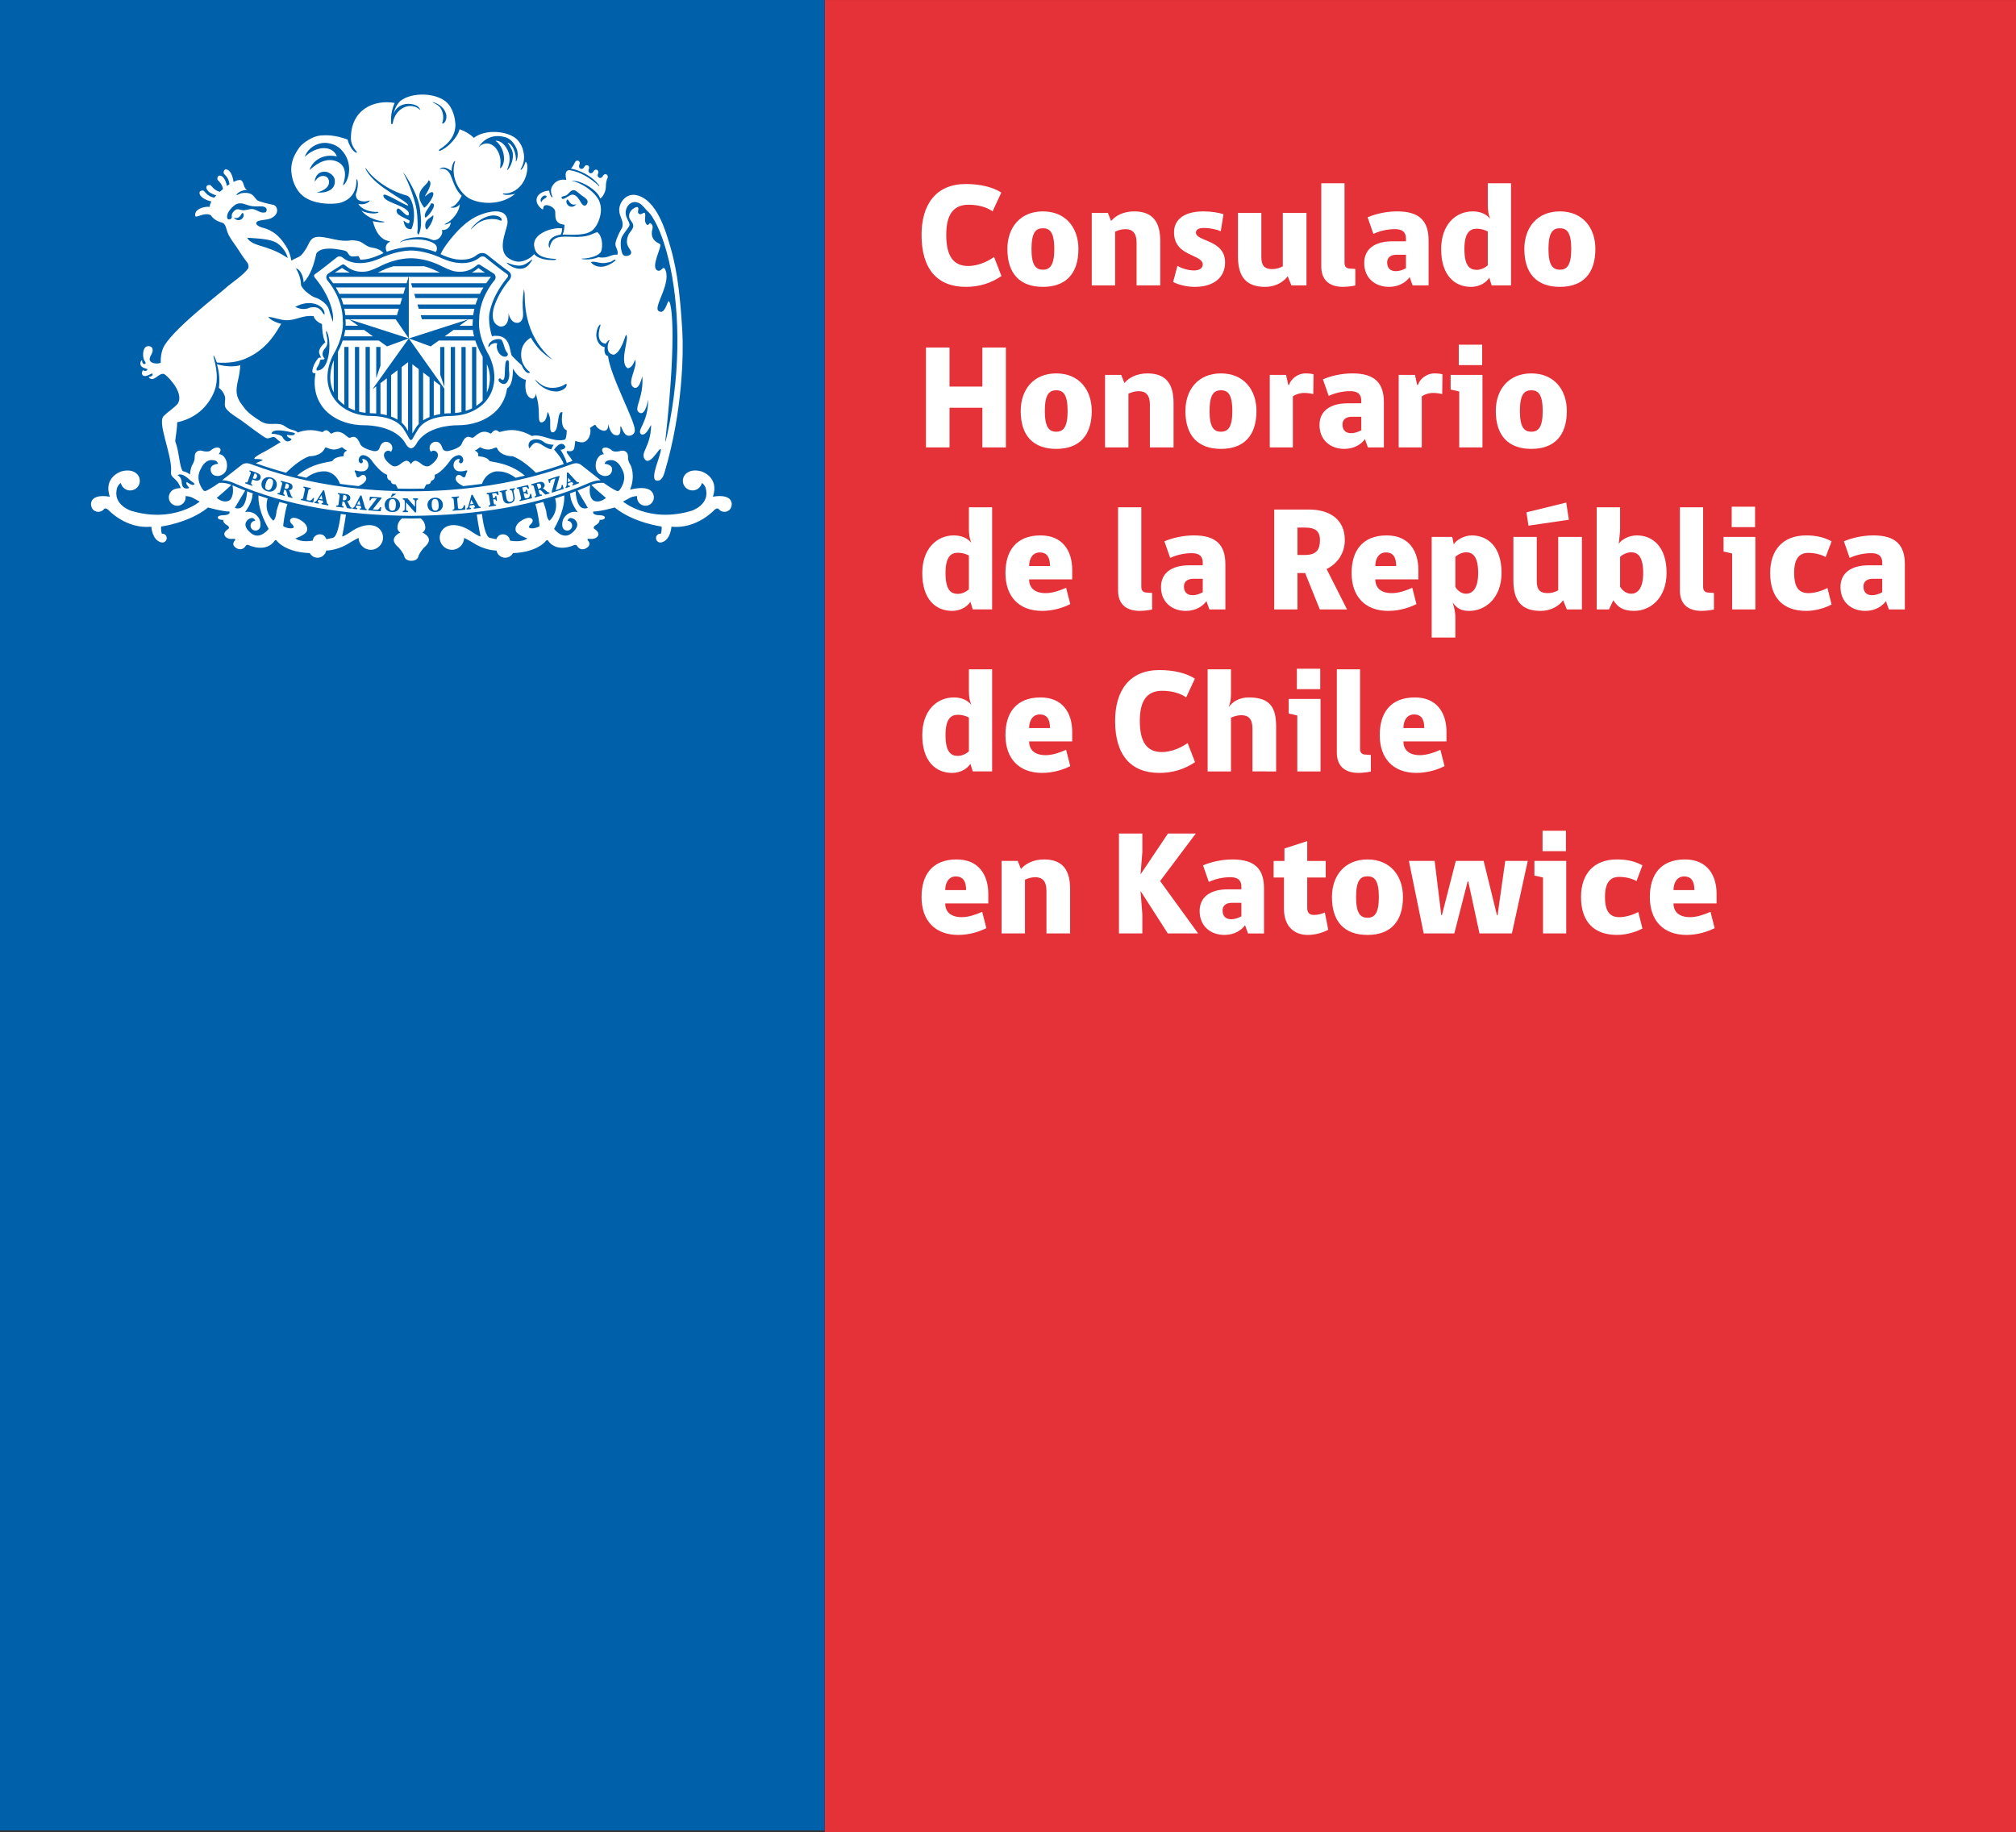 <?xml version="1.0" encoding="utf-8"?>
<!-- Generator: Adobe Illustrator 14.0.0, SVG Export Plug-In . SVG Version: 6.00 Build 43363)  -->
<!DOCTYPE svg PUBLIC "-//W3C//DTD SVG 1.1//EN" "http://www.w3.org/Graphics/SVG/1.1/DTD/svg11.dtd">
<svg version="1.1" id="Warstwa_1" xmlns="http://www.w3.org/2000/svg" xmlns:xlink="http://www.w3.org/1999/xlink" x="0px" y="0px"
	 width="196px" height="178.152px" viewBox="0 0 196 178.152" enable-background="new 0 0 196 178.152" xml:space="preserve">
<rect x="0" y="0" width="196" height="178.152" fill="#333333" stroke="none"/>
<g>
	<polygon fill="#E53138" points="187.091,0.002 178.182,0.002 169.272,0.002 160.364,0.002 151.455,0.002 142.545,0.002 
		133.636,0.002 124.728,0.002 115.818,0.002 106.909,0.002 98,0.002 89.09,0.002 80.182,0.002 80.182,89.078 80.182,178.155 
		89.09,178.155 98,178.155 106.909,178.155 115.818,178.155 124.728,178.155 133.636,178.155 142.545,178.155 151.455,178.155 
		160.364,178.155 169.272,178.155 178.182,178.155 187.091,178.155 196,178.155 196,0.002 	"/>
	<g>
		<path fill="#FFFFFF" d="M93.896,27.892c-2.763,0-4.302-1.727-4.302-5.051c0-2.964,1.41-4.95,4.302-4.95
			c1.382,0,2.619,0.288,3.454,0.834l-0.85,1.828c-0.475-0.36-1.31-0.647-2.331-0.647c-1.438,0-2.173,0.906-2.173,2.921
			c0,2.115,0.72,3.036,2.145,3.036c0.892,0,1.842-0.403,2.504-0.878l0.719,1.856C96.327,27.546,95.19,27.892,93.896,27.892z"/>
		<path fill="#FFFFFF" d="M104.846,24.208c0,2.417-1.237,3.684-3.453,3.684s-3.453-1.267-3.453-3.684
			c0-2.072,1.237-3.655,3.453-3.655S104.846,22.136,104.846,24.208z M102.501,24.208c0-1.641-0.446-2.015-1.108-2.015
			s-1.108,0.374-1.108,2.015c0,1.583,0.418,2.014,1.108,2.014S102.501,25.791,102.501,24.208z"/>
		<path fill="#FFFFFF" d="M110.501,27.748V23.59c0-0.921-0.389-1.31-1.094-1.31c-0.374,0-0.72,0.115-0.993,0.245v5.223h-2.273
			v-7.051h1.568l0.317,0.792c0.417-0.518,1.194-0.935,2.244-0.935c1.842,0,2.532,1.079,2.532,2.877v4.317H110.501z"/>
		<path fill="#FFFFFF" d="M118.688,22.481c-0.445-0.187-1.064-0.316-1.64-0.316c-0.519,0-0.777,0.158-0.777,0.446
			c0,0.892,2.835,0.662,2.835,2.906c0,1.367-0.993,2.375-2.95,2.375c-0.849,0-1.641-0.23-2.101-0.475l0.417-1.568
			c0.331,0.202,0.993,0.446,1.611,0.446c0.519,0,0.85-0.216,0.85-0.576c0-1.036-2.792-0.734-2.792-3.137
			c0-1.108,0.82-2.029,2.878-2.029c0.734,0,1.482,0.129,1.929,0.273L118.688,22.481z"/>
		<path fill="#FFFFFF" d="M125.552,27.748l-0.359-0.892c-0.316,0.446-1.051,1.036-2.202,1.036c-1.855,0-2.633-1.007-2.633-2.95
			v-4.245h2.273v4.302c0,0.878,0.359,1.166,1.064,1.166c0.403,0,0.734-0.115,1.022-0.273v-5.195h2.302v7.051H125.552z"/>
		<path fill="#FFFFFF" d="M130.718,17.82v7.741c0,0.345,0.172,0.532,0.475,0.547l0.575,0.043v1.611c0,0-0.633,0.13-1.194,0.13
			c-1.438,0-2.115-0.763-2.115-1.972V17.82H130.718z"/>
		<path fill="#FFFFFF" d="M137.337,27.748l-0.288-0.806c-0.331,0.475-1.021,0.95-2,0.95c-1.396,0-2.417-0.892-2.417-2.317
			c0-1.353,1.007-2.115,2.748-2.115h1.31v-0.259c0-0.749-0.504-0.921-1.065-0.921c-0.806,0-1.496,0.187-2.101,0.46l-0.561-1.612
			c0.776-0.331,1.798-0.575,2.877-0.575c2.173,0,3.051,0.95,3.051,2.806v4.389H137.337z M136.689,24.769h-0.906
			c-0.604,0-0.921,0.288-0.921,0.748c0,0.547,0.302,0.849,0.849,0.849c0.316,0,0.676-0.115,0.979-0.288V24.769z"/>
		<path fill="#FFFFFF" d="M144.876,21.273c-0.158-0.417-0.229-0.763-0.229-1.353V17.82h2.259v9.928h-1.885L144.79,27
			c-0.23,0.388-0.849,0.892-1.784,0.892c-1.568,0-2.893-1.108-2.893-3.669c0-2.417,1.439-3.669,3.065-3.669
			C143.898,20.553,144.502,20.798,144.876,21.273z M144.646,22.51c-0.26-0.144-0.647-0.273-1.065-0.273
			c-0.676,0-1.208,0.389-1.208,1.972c0,1.64,0.518,2.029,1.194,2.029c0.402,0,0.819-0.202,1.079-0.446V22.51z"/>
		<path fill="#FFFFFF" d="M155.106,24.208c0,2.417-1.237,3.684-3.453,3.684s-3.453-1.267-3.453-3.684
			c0-2.072,1.237-3.655,3.453-3.655S155.106,22.136,155.106,24.208z M152.761,24.208c0-1.641-0.445-2.015-1.107-2.015
			s-1.108,0.374-1.108,2.015c0,1.583,0.418,2.014,1.108,2.014S152.761,25.791,152.761,24.208z"/>
		<path fill="#FFFFFF" d="M95.508,43.501v-3.856h-3.194v3.856h-2.288v-9.712h2.288v3.798h3.194v-3.798h2.287v9.712H95.508z"/>
		<path fill="#FFFFFF" d="M106.141,39.961c0,2.417-1.237,3.684-3.453,3.684s-3.453-1.267-3.453-3.684
			c0-2.072,1.237-3.655,3.453-3.655S106.141,37.889,106.141,39.961z M103.796,39.961c0-1.641-0.446-2.015-1.108-2.015
			s-1.108,0.374-1.108,2.015c0,1.583,0.418,2.014,1.108,2.014S103.796,41.544,103.796,39.961z"/>
		<path fill="#FFFFFF" d="M111.796,43.501v-4.158c0-0.921-0.389-1.31-1.094-1.31c-0.374,0-0.72,0.115-0.993,0.245v5.223h-2.273
			V36.45h1.568l0.317,0.792c0.417-0.518,1.194-0.935,2.244-0.935c1.842,0,2.532,1.079,2.532,2.877v4.317H111.796z"/>
		<path fill="#FFFFFF" d="M122.155,39.961c0,2.417-1.237,3.684-3.453,3.684s-3.453-1.267-3.453-3.684
			c0-2.072,1.237-3.655,3.453-3.655S122.155,37.889,122.155,39.961z M119.81,39.961c0-1.641-0.445-2.015-1.107-2.015
			s-1.108,0.374-1.108,2.015c0,1.583,0.418,2.014,1.108,2.014S119.81,41.544,119.81,39.961z"/>
		<path fill="#FFFFFF" d="M125.695,43.501h-2.245V36.45h1.583l0.216,0.979h0.072c0.173-0.561,0.806-1.122,1.611-1.122
			c0.316,0,0.562,0.029,0.777,0.086l-0.029,1.928c-0.259-0.072-0.575-0.115-0.877-0.115c-0.418,0-0.82,0.13-1.108,0.331V43.501z"/>
		<path fill="#FFFFFF" d="M132.991,43.501l-0.288-0.806c-0.331,0.475-1.021,0.95-2,0.95c-1.396,0-2.417-0.892-2.417-2.317
			c0-1.353,1.007-2.115,2.748-2.115h1.31v-0.259c0-0.749-0.504-0.921-1.065-0.921c-0.806,0-1.496,0.187-2.101,0.46l-0.561-1.612
			c0.776-0.331,1.798-0.575,2.877-0.575c2.173,0,3.051,0.95,3.051,2.806v4.389H132.991z M132.344,40.522h-0.906
			c-0.604,0-0.921,0.288-0.921,0.748c0,0.547,0.302,0.849,0.849,0.849c0.316,0,0.676-0.115,0.979-0.288V40.522z"/>
		<path fill="#FFFFFF" d="M138.229,43.501h-2.245V36.45h1.583l0.216,0.979h0.072c0.173-0.561,0.806-1.122,1.611-1.122
			c0.316,0,0.562,0.029,0.777,0.086l-0.029,1.928c-0.259-0.072-0.575-0.115-0.877-0.115c-0.418,0-0.82,0.13-1.108,0.331V43.501z"/>
		<path fill="#FFFFFF" d="M141.869,43.501v-5.439l-0.835-0.187V36.45h3.094v7.051H141.869z M141.826,33.515h2.273V35.5h-2.273
			V33.515z"/>
		<path fill="#FFFFFF" d="M152.33,39.961c0,2.417-1.237,3.684-3.453,3.684s-3.453-1.267-3.453-3.684
			c0-2.072,1.237-3.655,3.453-3.655S152.33,37.889,152.33,39.961z M149.985,39.961c0-1.641-0.446-2.015-1.108-2.015
			s-1.108,0.374-1.108,2.015c0,1.583,0.418,2.014,1.108,2.014S149.985,41.544,149.985,39.961z"/>
		<path fill="#FFFFFF" d="M94.428,52.778c-0.158-0.417-0.229-0.763-0.229-1.353v-2.101h2.259v9.928h-1.885l-0.23-0.748
			c-0.23,0.388-0.849,0.892-1.784,0.892c-1.568,0-2.893-1.108-2.893-3.669c0-2.417,1.439-3.669,3.065-3.669
			C93.45,52.059,94.054,52.303,94.428,52.778z M94.198,54.015c-0.26-0.144-0.647-0.273-1.065-0.273
			c-0.676,0-1.208,0.389-1.208,1.972c0,1.64,0.518,2.029,1.194,2.029c0.402,0,0.819-0.202,1.079-0.446V54.015z"/>
		<path fill="#FFFFFF" d="M100.054,56.332c0,0.806,0.519,1.338,1.611,1.338c0.619,0,1.296-0.216,1.986-0.518l0.402,1.583
			c-0.59,0.302-1.582,0.662-2.733,0.662c-2.259,0-3.568-1.396-3.568-3.684c0-2.13,1.021-3.655,3.41-3.655
			c2.201,0,3.079,1.568,3.079,3.338v0.936H100.054z M101.09,53.714c-0.748,0-1.036,0.676-1.036,1.324h2.029
			C102.083,54.289,101.867,53.714,101.09,53.714z"/>
		<path fill="#FFFFFF" d="M110.961,49.325v7.741c0,0.345,0.173,0.532,0.475,0.547l0.575,0.043v1.611c0,0-0.633,0.13-1.194,0.13
			c-1.438,0-2.115-0.763-2.115-1.972v-8.101H110.961z"/>
		<path fill="#FFFFFF" d="M117.58,59.253l-0.288-0.806c-0.331,0.475-1.021,0.95-2,0.95c-1.396,0-2.417-0.892-2.417-2.317
			c0-1.353,1.007-2.115,2.748-2.115h1.31v-0.259c0-0.748-0.504-0.921-1.065-0.921c-0.806,0-1.496,0.187-2.101,0.46l-0.561-1.612
			c0.776-0.331,1.798-0.575,2.877-0.575c2.173,0,3.051,0.95,3.051,2.806v4.389H117.58z M116.933,56.275h-0.906
			c-0.604,0-0.921,0.288-0.921,0.748c0,0.547,0.302,0.849,0.849,0.849c0.316,0,0.676-0.115,0.979-0.288V56.275z"/>
		<path fill="#FFFFFF" d="M126.889,55.714h-0.748v3.54h-2.259v-9.712h3.381c1.942,0,3.482,0.906,3.482,2.964
			c0,1.266-0.705,2.302-1.77,2.82l1.985,3.928h-2.647L126.889,55.714z M126.889,51.296h-0.748v2.662h0.748
			c1.094,0,1.439-0.518,1.439-1.454C128.328,51.641,127.867,51.296,126.889,51.296z"/>
		<path fill="#FFFFFF" d="M133.709,56.332c0,0.806,0.519,1.338,1.611,1.338c0.619,0,1.296-0.216,1.986-0.518l0.402,1.583
			c-0.59,0.302-1.582,0.662-2.733,0.662c-2.259,0-3.568-1.396-3.568-3.684c0-2.13,1.021-3.655,3.41-3.655
			c2.201,0,3.079,1.568,3.079,3.338v0.936H133.709z M134.745,53.714c-0.748,0-1.036,0.676-1.036,1.324h2.029
			C135.738,54.289,135.522,53.714,134.745,53.714z"/>
		<path fill="#FFFFFF" d="M141.494,60.016v1.972h-2.303v-9.785h2l0.145,0.72c0.23-0.389,0.964-0.863,1.755-0.863
			c1.568,0,2.893,1.122,2.893,3.64c0,2.417-1.54,3.698-3.151,3.698c-0.791,0-1.208-0.259-1.611-0.834
			C141.221,58.563,141.494,59.311,141.494,60.016z M141.494,57.066c0.216,0.359,0.59,0.662,1.036,0.662
			c0.618,0,1.18-0.489,1.18-2.014c0-1.597-0.518-2.015-1.166-2.015c-0.388,0-0.791,0.202-1.05,0.446V57.066z"/>
		<path fill="#FFFFFF" d="M152.329,59.253l-0.359-0.892c-0.316,0.446-1.051,1.036-2.202,1.036c-1.855,0-2.633-1.007-2.633-2.95
			v-4.245h2.273v4.302c0,0.878,0.359,1.166,1.064,1.166c0.403,0,0.734-0.115,1.022-0.273v-5.195h2.302v7.051H152.329z
			 M148.603,51.109l-0.201-1.295l3.87-0.949l0.259,1.669L148.603,51.109z"/>
		<path fill="#FFFFFF" d="M156.43,59.253h-1.194v-9.928h2.273v2.316l-0.129,1.237c0.23-0.388,0.964-0.82,1.755-0.82
			c1.568,0,2.893,1.122,2.893,3.64c0,2.417-1.54,3.698-3.151,3.698c-1.094,0-1.611-0.375-2.028-1.036L156.43,59.253z
			 M157.509,57.052c0.216,0.36,0.619,0.676,1.065,0.676c0.618,0,1.18-0.489,1.18-2.014c0-1.597-0.518-2.015-1.165-2.015
			c-0.389,0-0.82,0.202-1.08,0.446V57.052z"/>
		<path fill="#FFFFFF" d="M165.582,49.325v7.741c0,0.345,0.173,0.532,0.475,0.547l0.575,0.043v1.611c0,0-0.633,0.13-1.194,0.13
			c-1.438,0-2.115-0.763-2.115-1.972v-8.101H165.582z"/>
		<path fill="#FFFFFF" d="M168.402,59.253v-5.439l-0.835-0.187v-1.425h3.094v7.051H168.402z M168.359,49.267h2.273v1.985h-2.273
			V49.267z"/>
		<path fill="#FFFFFF" d="M177.496,54.159c-0.489-0.273-1.122-0.403-1.683-0.403c-0.835,0-1.382,0.489-1.382,1.957
			c0,1.41,0.475,1.957,1.396,1.957c0.662,0,1.396-0.259,1.842-0.503l0.403,1.612c-0.374,0.201-1.367,0.619-2.461,0.619
			c-2.244,0-3.511-1.267-3.511-3.684c0-2.259,1.252-3.655,3.496-3.655c0.993,0,1.771,0.187,2.476,0.575L177.496,54.159z"/>
		<path fill="#FFFFFF" d="M183.641,59.253l-0.288-0.806c-0.331,0.475-1.021,0.95-2,0.95c-1.396,0-2.417-0.892-2.417-2.317
			c0-1.353,1.007-2.115,2.748-2.115h1.31v-0.259c0-0.748-0.504-0.921-1.065-0.921c-0.806,0-1.496,0.187-2.101,0.46l-0.561-1.612
			c0.776-0.331,1.798-0.575,2.877-0.575c2.173,0,3.051,0.95,3.051,2.806v4.389H183.641z M182.993,56.275h-0.906
			c-0.604,0-0.921,0.288-0.921,0.748c0,0.547,0.302,0.849,0.849,0.849c0.316,0,0.676-0.115,0.979-0.288V56.275z"/>
		<path fill="#FFFFFF" d="M94.428,68.531c-0.158-0.418-0.229-0.763-0.229-1.354v-2.101h2.259v9.929h-1.885l-0.23-0.748
			c-0.23,0.389-0.849,0.892-1.784,0.892c-1.568,0-2.893-1.107-2.893-3.669c0-2.417,1.439-3.669,3.065-3.669
			C93.45,67.812,94.054,68.056,94.428,68.531z M94.198,69.769c-0.26-0.145-0.647-0.273-1.065-0.273
			c-0.676,0-1.208,0.389-1.208,1.971c0,1.641,0.518,2.029,1.194,2.029c0.402,0,0.819-0.201,1.079-0.446V69.769z"/>
		<path fill="#FFFFFF" d="M100.054,72.085c0,0.806,0.519,1.338,1.611,1.338c0.619,0,1.296-0.216,1.986-0.518l0.402,1.583
			c-0.59,0.302-1.582,0.661-2.733,0.661c-2.259,0-3.568-1.396-3.568-3.684c0-2.129,1.021-3.654,3.41-3.654
			c2.201,0,3.079,1.568,3.079,3.338v0.936H100.054z M101.09,69.466c-0.748,0-1.036,0.677-1.036,1.324h2.029
			C102.083,70.042,101.867,69.466,101.09,69.466z"/>
		<path fill="#FFFFFF" d="M112.716,75.15c-2.763,0-4.302-1.727-4.302-5.05c0-2.965,1.41-4.95,4.302-4.95
			c1.382,0,2.619,0.288,3.454,0.835l-0.85,1.827c-0.475-0.36-1.31-0.647-2.331-0.647c-1.438,0-2.173,0.906-2.173,2.921
			c0,2.115,0.72,3.036,2.145,3.036c0.892,0,1.842-0.403,2.504-0.878l0.719,1.856C115.147,74.805,114.011,75.15,112.716,75.15z"/>
		<path fill="#FFFFFF" d="M121.767,75.006v-4.158c0-0.921-0.374-1.31-1.079-1.31c-0.374,0-0.734,0.115-1.008,0.244v5.224h-2.273
			v-9.929h2.273v2.403c0,0.562-0.086,0.892-0.229,1.267c0.402-0.519,1.021-0.936,1.957-0.936c2.172,0,2.661,1.079,2.661,2.878v4.316
			H121.767z"/>
		<path fill="#FFFFFF" d="M126.126,75.006v-5.439l-0.835-0.187v-1.425h3.094v7.051H126.126z M126.083,65.02h2.273v1.986h-2.273
			V65.02z"/>
		<path fill="#FFFFFF" d="M132.228,65.077v7.741c0,0.346,0.172,0.533,0.475,0.547l0.575,0.043v1.612c0,0-0.633,0.129-1.194,0.129
			c-1.438,0-2.115-0.763-2.115-1.971v-8.102H132.228z"/>
		<path fill="#FFFFFF" d="M136.443,72.085c0,0.806,0.519,1.338,1.611,1.338c0.619,0,1.296-0.216,1.986-0.518l0.402,1.583
			c-0.59,0.302-1.582,0.661-2.733,0.661c-2.259,0-3.568-1.396-3.568-3.684c0-2.129,1.021-3.654,3.41-3.654
			c2.201,0,3.079,1.568,3.079,3.338v0.936H136.443z M137.479,69.466c-0.748,0-1.036,0.677-1.036,1.324h2.029
			C138.473,70.042,138.257,69.466,137.479,69.466z"/>
		<path fill="#FFFFFF" d="M91.896,87.837c0,0.806,0.519,1.338,1.611,1.338c0.619,0,1.296-0.216,1.986-0.518l0.402,1.583
			c-0.59,0.303-1.582,0.662-2.733,0.662c-2.259,0-3.568-1.396-3.568-3.685c0-2.129,1.021-3.654,3.41-3.654
			c2.201,0,3.079,1.568,3.079,3.338v0.936H91.896z M92.932,85.218c-0.748,0-1.036,0.677-1.036,1.324h2.029
			C93.925,85.794,93.709,85.218,92.932,85.218z"/>
		<path fill="#FFFFFF" d="M101.738,90.758V86.6c0-0.921-0.389-1.31-1.094-1.31c-0.374,0-0.72,0.115-0.993,0.244v5.224h-2.273v-7.051
			h1.568l0.317,0.792c0.417-0.519,1.194-0.936,2.244-0.936c1.842,0,2.532,1.079,2.532,2.878v4.316H101.738z"/>
		<path fill="#FFFFFF" d="M113.551,81.045h2.705l-3.468,4.619l3.698,5.094h-2.95l-2.633-4.101h-0.015l0.173,2.244v1.856h-2.273
			v-9.713h2.273v1.813l-0.173,2.158L113.551,81.045z"/>
		<path fill="#FFFFFF" d="M121.336,90.758l-0.288-0.805c-0.331,0.475-1.021,0.949-2,0.949c-1.396,0-2.417-0.893-2.417-2.317
			c0-1.353,1.007-2.115,2.748-2.115h1.31v-0.259c0-0.748-0.504-0.921-1.065-0.921c-0.806,0-1.496,0.187-2.101,0.46l-0.561-1.611
			c0.776-0.331,1.798-0.575,2.877-0.575c2.173,0,3.051,0.949,3.051,2.806v4.389H121.336z M120.688,87.78h-0.906
			c-0.604,0-0.921,0.288-0.921,0.748c0,0.547,0.302,0.85,0.849,0.85c0.316,0,0.676-0.115,0.979-0.288V87.78z"/>
		<path fill="#FFFFFF" d="M129.135,90.399c-0.489,0.26-1.194,0.504-2,0.504c-1.324,0-2.303-0.85-2.303-2.533v-3.051h-1.007v-1.611
			h1.05v-1.209l2.216-0.719v1.928h1.799v1.611h-1.799v2.979c0,0.418,0.202,0.662,0.647,0.662c0.346,0,0.749-0.086,1.065-0.244
			L129.135,90.399z"/>
		<path fill="#FFFFFF" d="M136.4,87.218c0,2.419-1.237,3.685-3.453,3.685s-3.453-1.266-3.453-3.685c0-2.071,1.237-3.654,3.453-3.654
			S136.4,85.147,136.4,87.218z M134.056,87.218c0-1.64-0.446-2.014-1.108-2.014s-1.108,0.374-1.108,2.014
			c0,1.583,0.418,2.015,1.108,2.015S134.056,88.801,134.056,87.218z"/>
		<path fill="#FFFFFF" d="M146.991,90.758h-3.151l-1.094-5.064h-0.058l-1.295,5.064h-2.979l-1.438-7.051h2.503l0.648,5.281h0.057
			l1.353-5.281h2.706l1.295,5.281h0.058l0.748-5.281h2.187L146.991,90.758z"/>
		<path fill="#FFFFFF" d="M150.013,90.758v-5.439l-0.835-0.187v-1.425h3.094v7.051H150.013z M149.97,80.772h2.273v1.986h-2.273
			V80.772z"/>
		<path fill="#FFFFFF" d="M159.106,85.664c-0.489-0.273-1.122-0.403-1.683-0.403c-0.835,0-1.382,0.489-1.382,1.957
			c0,1.41,0.475,1.957,1.396,1.957c0.662,0,1.396-0.259,1.842-0.503l0.403,1.611c-0.374,0.201-1.367,0.619-2.461,0.619
			c-2.244,0-3.511-1.266-3.511-3.685c0-2.259,1.252-3.654,3.497-3.654c0.992,0,1.77,0.187,2.475,0.575L159.106,85.664z"/>
		<path fill="#FFFFFF" d="M162.703,87.837c0,0.806,0.519,1.338,1.611,1.338c0.619,0,1.296-0.216,1.986-0.518l0.402,1.583
			c-0.59,0.303-1.582,0.662-2.733,0.662c-2.259,0-3.568-1.396-3.568-3.685c0-2.129,1.021-3.654,3.41-3.654
			c2.201,0,3.079,1.568,3.079,3.338v0.936H162.703z M163.739,85.218c-0.748,0-1.036,0.677-1.036,1.324h2.029
			C164.732,85.794,164.517,85.218,163.739,85.218z"/>
	</g>
	<rect x="80.182" y="8.91" fill="none" width="8.908" height="8.909"/>
	<g>
		<rect y="0" fill="#0060A9" width="80.171" height="177.975"/>
		<path fill="#FFFFFF" d="M47.335,35.404v2.772C47.836,36.997,47.608,36.022,47.335,35.404"/>
		<path fill="#FFFFFF" d="M53.166,19.099c-0.112,0.25-0.476,0.25-0.521,0.567C52.345,19.396,52.901,18.783,53.166,19.099
			 M55.065,18.985c0.268-0.159,0.505-0.687,0.91-0.429c0.188,0.105,0.376,0.298,0.586,0.451c0.21,0.152,0.447,0.284,0.543,0.478
			c0.121,0.24-0.2,0.814-0.56,0.301c-0.239-0.38-0.576-1.071-1.11-0.801c-0.437,0.22-0.735,0.536-0.845,0.239
			C54.558,19.076,54.902,19.08,55.065,18.985 M55.118,19.428c0.172-0.206,0.228,0.682,0.923,0.425
			C55.545,20.453,54.879,19.835,55.118,19.428 M52.775,20.358c0.076-0.024-0.036-0.387,0.322-0.411
			c0.327-0.018,0.816,0.265,0.877,0.574c0.072,0.354-0.219,1.209,0.909,1.335c0,0-0.011,0.175-0.024,0.357h-0.003
			c-0.022,0.2-0.072,0.412-0.164,0.595c0.069-0.003,0.138-0.005,0.208-0.001c1.506,0.072,2.355-0.046,2.785-0.497
			c0,0,0.26-0.276,0.39-0.547c0.385-0.789,0.438-1.498,0.235-2.074l-0.005,0l-0.037-0.117c-0.029-0.069-0.061-0.136-0.096-0.201
			c-0.342-0.597-1.219-1.363-2.308-1.727c-0.067-0.016-0.142-0.025-0.223-0.027l-0.019-0.013l0.046-0.02l-0.006-0.002h0.007
			l0.237,0.009c0.808,0.096,2.176,0.897,2.448,1.71c0.263-0.154,0.498-0.617,0.537-1.009l0.004,0.001
			c0.021-0.077-0.032-0.565,0.176-1c0.063-0.132,0-0.279-0.112-0.336c-0.11-0.055-0.263-0.004-0.327,0.124
			c-0.199,0.417-0.676,0.187-0.475-0.231c0.063-0.133,0-0.282-0.109-0.336c-0.112-0.052-0.266-0.008-0.329,0.121
			c-0.192,0.405-0.65,0.179-0.462-0.223c0.063-0.129,0.003-0.28-0.109-0.333c-0.109-0.052-0.264-0.01-0.329,0.123
			c-0.196,0.418-0.673,0.184-0.472-0.231c0.061-0.134,0-0.282-0.113-0.339c-0.111-0.05-0.264-0.006-0.323,0.126
			c-0.149,0.307-0.268,0.49-0.402,0.632c0.906,0.181,1.851,0.67,2.461,1.303l0.279,0.331l0.003,0.009l-0.003-0.005l0.024,0.09
			l-0.029-0.003c-0.093-0.117-0.189-0.212-0.287-0.283c-1.005-0.842-1.887-1.191-2.612-1.292c-0.486,0.057-0.345,0.604-0.293,0.956
			c-0.816-0.174-1.435,0.428-1.483,0.992c0,0.213,0.042,0.428,0.152,0.667l-0.007,0.038c-0.032,0.018-0.152-0.077-0.216-0.245
			c-0.051-0.123-0.086-0.269-0.106-0.416c-0.662,0.041-1.274,0.391-1.225,1.004C52.191,19.899,52.617,20.347,52.775,20.358"/>
		<path fill="#FFFFFF" d="M70.995,48.582C70.531,48.025,69.31,48.3,69.31,48.3c0.659-1.955-1.149-2.476-1.149-2.476
			c-0.646-0.17-1.074-0.048-1.348,0.14l-0.017,0.014l-0.015,0.011l-0.13,0.107c-0.16,0.171-0.264,0.396-0.264,0.651
			c0,0.518,0.422,0.938,0.941,0.938c0.2,0,0.387-0.063,0.539-0.17c0.186-0.133,0.323-0.331,0.375-0.557
			c0.251,0.16,0.348,0.441,0.348,0.441c0.526,1.665-1.354,2.264-1.354,2.264c-4.132,1.239-6.665-0.894-6.665-0.894l0.722-0.389
			c0.248-0.111,0.477-0.142,0.653-0.142l-0.008,0.121c0,0.452,0.366,0.814,0.816,0.814c0.453,0,0.817-0.363,0.817-0.814
			c0-0.15-0.037-0.288-0.108-0.407l0.011-0.004l-0.065-0.089c-0.485-0.731-2.153-0.248-2.153-0.248
			c0.557-1.373,0.061-2.359,0.061-2.359c-0.305-0.509-0.252-0.697-0.252-0.697c0-0.486-0.118-0.533-0.118-0.533
			c-0.247-0.345-0.699-0.158-0.699-0.158c-0.674,0.146-0.818-0.128-0.818-0.128c-0.554-0.391-0.802-0.154-0.802-0.154
			c-0.239,0.165,0.092,0.58,0.092,0.58c-0.592,0-0.769,0.758-0.769,0.758c-0.246,1.256,0.796,1.361,0.796,1.361
			c0.743,0.039,0.755-0.568,0.755-0.568c0.095-0.58-0.733-0.613-0.733-0.613c0.143-0.344,0.39-0.335,0.39-0.335
			c0.868-0.216,1.268,0.764,1.268,0.764c0.688,1.098-0.201,2.13-0.201,2.13c-0.141,0.152-0.286,0.061-0.286,0.061
			c-0.483-0.206-1.191-0.727-1.191-0.727l-0.063-0.045h-0.29c-0.323,0-0.671,0.109-0.905,0.198c0.335,0.354,1.425,1.27,1.425,1.27
			c-0.821,0.639-1.288,0.196-1.288,0.196c-0.395-0.423-0.302-1.138-0.242-1.427l-0.089,0.039c-0.377,0.166-0.759,0.319-1.145,0.471
			c0.391,0.668,1.001,1.685,1.001,1.685c-0.943,0.349-1.149-0.92-1.192-1.609c-0.185,0.071-0.37,0.141-0.555,0.21
			c0.046,0.152,0.049,0.271,0.049,0.271c0.064,0.7,0.697,1.538,0.697,1.538c-0.672-0.142-1.088,0.295-1.088,0.295
			c-0.429,0.364-0.419,0.857-0.393,1.053c0.015,0.25,0.22,0.453,0.479,0.453c0.263,0,0.476-0.217,0.476-0.48
			c0-0.259-0.201-0.468-0.454-0.481c0.209-0.52,0.711-0.104,0.711-0.104c0.728,0.659-0.416,1.397-0.416,1.397
			c-0.817,0.544-1.598-0.499-1.598-0.499c0.863-1.525,1.022-2.594,0.991-3.253c-0.292,0.101-0.591,0.198-0.893,0.294
			c0.409,1.377-0.549,2.166-0.549,2.166c-0.277-0.189-0.313-0.928-0.313-0.928c-0.085-0.322-0.181-0.621-0.285-0.898
			c-0.258,0.069-0.516,0.137-0.777,0.203c0.291,0.866,0.416,2.131,0.416,2.131c-0.152,0.179-0.618,0.227-0.618,0.227
			c-0.672,0.058-0.32-0.318-0.32-0.318c0.335-0.284,0.264-0.488,0.264-0.488c-0.199-0.462-0.937-0.033-0.937-0.033
			c-0.983,0.543-0.688,1.125-0.688,1.125c0.12,0.354,1.116,0.699,1.116,0.699c-0.537,0.411-1.567,0.241-1.694,0.213
			c-0.03-0.284-0.232-0.516-0.506-0.588l-0.064-0.019c-0.36-0.037-0.544,0.116-0.642,0.259c-0.047,0.063-0.089,0.134-0.115,0.213
			l-0.605-0.128c-0.422-0.064-0.662-1.273-0.792-2.328c-0.167,0.022-0.336,0.042-0.505,0.062c0.16,1.126,0.37,2.127,0.37,2.127
			c-0.21,0-1.099-0.62-1.099-0.62c-1.108-0.671-1.869-0.456-1.894-0.446c-0.559,0.098-0.981,0.585-0.981,1.169
			c0,0.658,0.536,1.193,1.191,1.193c0.643,0,1.168-0.519,1.186-1.158c0.422,0.2,0.808,0.439,0.808,0.439
			c1.065,0.709,2.068,0.789,2.339,0.793c0.074,0.399,0.426,0.696,0.843,0.696c0.326,0,0.613-0.179,0.753-0.451
			c2.276-0.075,3.112-1.083,3.112-1.083c0.241-0.316,0.295-0.131,0.295-0.131c0.837,1.211,2.45,0.474,2.45,0.474
			c0.313-0.154,0.381,0.049,0.381,0.049c0.327,0.519,0.828,0.247,0.828,0.247c0.639-0.331,0.264-0.734,0.264-0.734
			c-0.214-0.222,0.046-0.212,0.046-0.212c0.759,0.109,0.909-0.327,0.909-0.327c0.155-0.345-0.387-0.645-0.387-0.645
			c-0.153-0.191,0.14-0.345,0.14-0.345c0.454-0.26,0.379-0.52,0.379-0.52c0.568,0.009,0.524-0.248,0.524-0.248
			c0.012-0.228-0.7-0.216-0.7-0.216c-0.558-0.058-0.439-0.344-0.439-0.344c0.832-0.033,2.087-0.4,2.087-0.4
			c1.834,1.496,4.557,1.852,4.557,1.852c0.053,0.272-0.042,0.648-0.056,0.696l-0.047-0.003c-0.238,0-0.434,0.191-0.434,0.433
			c0,0.235,0.195,0.431,0.434,0.431l0.124-0.021c0.871-0.233,0.942-1.516,0.942-1.516c2.484,0.239,4.178-1.635,4.178-1.635
			c0.247-0.208,0.366-0.144,0.418-0.079l0.009,0.007c0.13,0.162,0.325,0.261,0.55,0.261c0.24,0,0.454-0.122,0.582-0.303
			c0.082-0.151,0.118-0.282,0.127-0.399v-0.009v-0.008C71.149,48.758,70.995,48.582,70.995,48.582"/>
		<path fill="#FFFFFF" d="M41.061,51.777c0.239-0.115,0.284-0.389,0.284-0.389c0.047-0.677-0.447-0.985-0.458-0.992
			c-0.296,0.006-0.59,0.013-0.889,0.017h-0.004h-0.002c-0.3-0.004-0.593-0.011-0.89-0.017c-0.011,0.007-0.505,0.315-0.459,0.992
			c0,0,0.046,0.274,0.285,0.389c0,0-0.63,0.265-0.639,0.7c0,0-0.07,0.322,0.483,0.772c0,0,0.405,0.451,0.524,0.793
			c0,0,0.031,0.484,0.696,0.484s0.699-0.484,0.699-0.484c0.119-0.342,0.523-0.793,0.523-0.793c0.555-0.45,0.485-0.772,0.485-0.772
			C41.69,52.042,41.061,51.777,41.061,51.777"/>
		<polygon fill="#FFFFFF" points="45.706,49.024 46.029,48.987 45.821,48.608 		"/>
		<polygon fill="#FFFFFF" points="34.72,49.04 35.043,49.072 34.916,48.657 		"/>
		<path fill="#FFFFFF" d="M33.438,48.136l-0.054-0.011l-0.069,0.505c0.112,0.012,0.189,0.017,0.228,0.008l0.103-0.068l0.055-0.15
			c0.012-0.092,0-0.16-0.04-0.202C33.621,48.175,33.548,48.146,33.438,48.136"/>
		<path fill="#FFFFFF" d="M38.164,48.523c-0.11-0.004-0.195,0.04-0.255,0.124c-0.058,0.086-0.095,0.224-0.098,0.416
			c-0.009,0.209,0.013,0.357,0.064,0.449c0.053,0.092,0.134,0.146,0.242,0.146c0.115,0.005,0.202-0.032,0.264-0.113
			c0.062-0.083,0.095-0.227,0.103-0.437c0.008-0.188-0.015-0.334-0.064-0.431C38.368,48.58,38.285,48.528,38.164,48.523"/>
		<path fill="#FFFFFF" d="M42.282,48.52c-0.112,0.003-0.191,0.052-0.247,0.142c-0.051,0.09-0.071,0.229-0.064,0.421
			c0.01,0.204,0.044,0.354,0.103,0.44c0.06,0.091,0.143,0.135,0.253,0.13c0.114-0.005,0.195-0.055,0.252-0.138
			c0.055-0.083,0.078-0.233,0.067-0.439c-0.007-0.191-0.04-0.336-0.099-0.429C42.49,48.561,42.403,48.515,42.282,48.52"/>
		<polygon fill="#FFFFFF" points="31.033,48.502 31.354,48.56 31.261,48.136 		"/>
		<path fill="#FFFFFF" d="M24.757,46.019l-0.181,0.489l0.063,0.024c0.101,0.036,0.173,0.04,0.22,0.005
			c0.049-0.033,0.089-0.08,0.114-0.154l0.022-0.168l-0.064-0.11C24.897,46.078,24.838,46.049,24.757,46.019"/>
		<path fill="#FFFFFF" d="M26.335,46.553c-0.107-0.034-0.201-0.015-0.281,0.051c-0.078,0.068-0.146,0.19-0.202,0.374
			c-0.064,0.198-0.081,0.348-0.057,0.453c0.026,0.103,0.092,0.169,0.197,0.205c0.106,0.033,0.202,0.021,0.282-0.045
			c0.08-0.062,0.152-0.188,0.215-0.391c0.057-0.18,0.075-0.328,0.05-0.431C26.516,46.662,26.448,46.591,26.335,46.553"/>
		<path fill="#FFFFFF" d="M27.859,47.014l-0.054-0.014l-0.131,0.489c0.106,0.032,0.18,0.043,0.224,0.039l0.108-0.051l0.073-0.146
			c0.022-0.091,0.021-0.162-0.015-0.205C28.031,47.079,27.962,47.046,27.859,47.014"/>
		<path fill="#FFFFFF" d="M52.478,47.032c-0.05-0.022-0.129-0.018-0.236,0.011l-0.05,0.018l0.134,0.485
			c0.108-0.026,0.182-0.056,0.213-0.082l0.067-0.098l-0.009-0.159C52.57,47.114,52.531,47.061,52.478,47.032"/>
		<polygon fill="#FFFFFF" points="55.214,46.881 55.519,46.763 55.222,46.448 		"/>
		<path fill="#FFFFFF" d="M55.67,47.216l-0.043-0.102l0.103-0.053v-0.055l-0.035-0.048l-0.021-0.024l-0.07-0.08l-0.384,0.144
			l-0.005,0.073l0.008,0.1l0.058,0.056l0.105-0.02l0.04,0.102l-0.416,0.155l-0.038-0.1c0.076-0.032,0.119-0.127,0.124-0.28
			l0.018-1.116l0.109-0.043l0.759,0.821c0.072,0.085,0.133,0.131,0.169,0.14l0.104-0.009l0.037,0.104L55.67,47.216z M53.657,47.905
			l-0.024-0.083l0.362-1.313l-0.205,0.067c-0.134,0.046-0.213,0.085-0.25,0.125s-0.051,0.116-0.049,0.224l-0.104,0.036l-0.089-0.349
			l1.074-0.35l0.023,0.086l-0.365,1.315l0.289-0.099c0.084-0.026,0.143-0.055,0.175-0.081l0.078-0.117
			c0.017-0.05,0.025-0.112,0.025-0.188l0.104-0.032l0.105,0.386L53.657,47.905z M53.029,48.094c-0.05-0.034-0.15-0.128-0.299-0.282
			c-0.075-0.073-0.125-0.123-0.155-0.144L52.5,47.635c-0.022,0-0.071,0.009-0.142,0.03l0.089,0.305l0.063,0.116h0.135l0.022-0.008
			l0.029,0.106l-0.694,0.191l-0.028-0.106l0.021-0.004l0.117-0.073l-0.003-0.128l-0.213-0.763l-0.064-0.117h-0.134l-0.025,0.006
			l-0.033-0.108l0.517-0.142l0.12-0.033c0.114-0.029,0.199-0.052,0.254-0.061l0.173,0.014l0.156,0.085l0.086,0.146
			c0.045,0.155-0.016,0.286-0.174,0.39c0.056,0.019,0.153,0.09,0.293,0.215c0.111,0.101,0.186,0.154,0.225,0.171l0.116,0.005
			l0.027,0.104L53.029,48.094z M50.537,48.725l-0.025-0.108l0.025-0.007l0.117-0.064l0.004-0.135l-0.185-0.77l-0.063-0.117
			l-0.134-0.009l-0.024,0.009l-0.023-0.108l1.112-0.26l0.1,0.334l-0.106,0.025l-0.098-0.125l-0.089-0.053l-0.125,0.015l-0.244,0.056
			l0.105,0.452l0.121-0.027l0.106-0.058l0.003-0.139l0.107-0.025l0.107,0.445l-0.108,0.022l-0.006-0.018l-0.046-0.094l-0.135-0.018
			l-0.125,0.029l0.077,0.323l0.04,0.116l0.066,0.036l0.149-0.013c0.079-0.022,0.141-0.044,0.177-0.075l0.084-0.139l0.028-0.187
			l0.106-0.027l0.092,0.434L50.537,48.725z M49.93,47.81l0.085,0.439c0.021,0.094,0.028,0.171,0.028,0.234l-0.054,0.189
			c-0.032,0.065-0.085,0.124-0.157,0.169c-0.073,0.053-0.162,0.085-0.258,0.105c-0.101,0.018-0.195,0.022-0.281,0
			c-0.087-0.015-0.158-0.043-0.212-0.09l-0.119-0.146c-0.028-0.053-0.046-0.125-0.063-0.205l-0.103-0.525l-0.058-0.12
			c-0.021-0.021-0.07-0.021-0.142-0.006l-0.025-0.105l0.697-0.138l0.021,0.108l-0.021,0.005l-0.12,0.057l-0.005,0.132l0.1,0.521
			c0.02,0.093,0.041,0.164,0.067,0.217l0.128,0.117c0.062,0.032,0.13,0.041,0.201,0.023c0.08-0.014,0.144-0.048,0.192-0.1
			l0.079-0.172c0.008-0.059,0-0.145-0.02-0.251l-0.087-0.442c-0.026-0.134-0.109-0.186-0.236-0.162l-0.021-0.108l0.489-0.096
			l0.024,0.108l-0.087,0.041l-0.048,0.079L49.93,47.81z M48.372,48.14l-0.085-0.139l-0.093-0.057l-0.127,0.003l-0.213,0.032
			l0.07,0.459l0.105-0.017l0.101-0.05l0.016-0.132l0.108-0.019l0.071,0.453l-0.104,0.02c-0.016-0.071-0.034-0.118-0.059-0.132
			l-0.112-0.017l-0.104,0.017l0.057,0.359l0.053,0.121l0.138,0.015l0.027-0.005l0.016,0.109l-0.715,0.116l-0.013-0.111l0.017-0.005
			l0.123-0.055l0.009-0.129l-0.124-0.788l-0.053-0.119l-0.133-0.017l-0.024,0.005l-0.019-0.108l1.112-0.178l0.064,0.353
			L48.372,48.14z M46.065,49.462l-0.01-0.107l0.107-0.033l0.016-0.043l-0.024-0.058l-0.014-0.031l-0.05-0.092l-0.41,0.046
			l-0.017,0.067l-0.019,0.102l0.04,0.063l0.106,0.008l0.017,0.109l-0.444,0.052l-0.01-0.108c0.084-0.011,0.146-0.088,0.186-0.238
			l0.295-1.083l0.111-0.015l0.539,0.986c0.052,0.094,0.096,0.156,0.131,0.173l0.1,0.019l0.014,0.105L46.065,49.462z M44.019,49.662
			l-0.011-0.11l0.018-0.003l0.128-0.045l0.018-0.133l-0.066-0.79l-0.044-0.125l-0.132-0.026l-0.021,0.005l-0.006-0.108l0.713-0.064
			l0.012,0.108l-0.024,0.004c-0.069,0.005-0.111,0.023-0.128,0.046l-0.021,0.132l0.066,0.759l0.019,0.116l0.061,0.041
			c0.025,0.014,0.074,0.014,0.146,0.009c0.115-0.009,0.201-0.046,0.256-0.111c0.051-0.063,0.083-0.146,0.098-0.245l0.105-0.01
			l0.032,0.444L44.019,49.662z M42.877,49.557c-0.128,0.14-0.306,0.212-0.534,0.224c-0.158,0.004-0.301-0.021-0.422-0.084
			c-0.126-0.061-0.214-0.148-0.271-0.256c-0.057-0.113-0.088-0.221-0.096-0.333c-0.002-0.117,0.024-0.236,0.091-0.354
			c0.063-0.119,0.149-0.207,0.262-0.265c0.113-0.063,0.234-0.094,0.366-0.098c0.236-0.01,0.424,0.048,0.564,0.182
			c0.14,0.13,0.213,0.292,0.219,0.492C43.066,49.252,43.007,49.416,42.877,49.557 M40.645,48.572l-0.096,0.021l-0.058,0.075
			l-0.017,0.126l-0.008,1.028h-0.124l-0.867-0.985l-0.004,0.614c0,0.102,0.018,0.166,0.053,0.193l0.141,0.045v0.106h-0.506v-0.108
			l0.109-0.029l0.061-0.074l0.017-0.133l0.004-0.682c0-0.137-0.063-0.207-0.19-0.207v-0.111l0.453,0.005l0.732,0.822l0.001-0.491
			c0-0.145-0.06-0.22-0.185-0.222v-0.108l0.483,0.003V48.572z M38.677,49.608c-0.14,0.129-0.322,0.187-0.551,0.177
			c-0.161-0.004-0.299-0.042-0.417-0.112c-0.121-0.074-0.199-0.167-0.247-0.28c-0.048-0.115-0.067-0.225-0.062-0.333
			c0.003-0.126,0.038-0.237,0.112-0.351c0.07-0.116,0.164-0.193,0.281-0.242c0.118-0.056,0.242-0.075,0.369-0.072
			c0.24,0.012,0.424,0.085,0.551,0.228c0.129,0.138,0.189,0.31,0.184,0.509C38.889,49.318,38.814,49.478,38.677,49.608
			 M37.083,48.461l-0.842,1.075l0.309,0.022c0.086,0.005,0.149,0.005,0.192-0.009l0.115-0.08c0.034-0.037,0.067-0.093,0.095-0.165
			l0.111,0.008l-0.053,0.398l-1.201-0.089l0.005-0.085l0.832-1.08l-0.218-0.018c-0.138-0.008-0.229,0-0.278,0.028
			c-0.046,0.025-0.087,0.087-0.13,0.186l-0.104-0.009l0.046-0.354l1.126,0.083L37.083,48.461z M35.64,49.608l-0.664-0.063
			l0.011-0.108l0.112-0.006l0.026-0.043l-0.011-0.065l-0.011-0.03l-0.026-0.102l-0.411-0.041l-0.034,0.062l-0.036,0.099l0.024,0.069
			l0.106,0.028l-0.011,0.109l-0.442-0.041l0.011-0.113c0.086,0.01,0.164-0.052,0.233-0.191l0.515-0.996l0.117,0.012l0.313,1.081
			c0.029,0.104,0.06,0.168,0.092,0.194l0.095,0.039L35.64,49.608z M34.166,49.462l-0.414-0.056
			c-0.034-0.051-0.088-0.173-0.167-0.374c-0.037-0.099-0.067-0.164-0.085-0.191l-0.059-0.058c-0.019-0.013-0.065-0.023-0.141-0.034
			l-0.038,0.315l0.013,0.131l0.122,0.058h0.025l-0.015,0.106l-0.718-0.09l0.014-0.114l0.028,0.004l0.135-0.019l0.047-0.12
			l0.104-0.786L33.003,48.1l-0.122-0.053l-0.027-0.003l0.014-0.11l0.534,0.073l0.12,0.014c0.118,0.015,0.205,0.031,0.26,0.048
			l0.15,0.077l0.111,0.139l0.021,0.173c-0.019,0.155-0.122,0.252-0.311,0.288c0.043,0.038,0.103,0.142,0.184,0.311
			c0.065,0.134,0.111,0.218,0.139,0.246l0.104,0.049L34.166,49.462z M31.908,49.143l-0.658-0.12l0.021-0.11l0.11,0.006l0.028-0.039
			l-0.004-0.066l-0.008-0.032l-0.021-0.102l-0.404-0.078l-0.037,0.064l-0.047,0.092l0.019,0.073l0.104,0.036l-0.02,0.11
			l-0.436-0.079l0.021-0.105c0.078,0.016,0.163-0.044,0.245-0.178l0.591-0.949l0.112,0.02l0.231,1.097
			c0.021,0.112,0.05,0.18,0.076,0.204l0.092,0.045L31.908,49.143z M30.436,48.876l-1.197-0.259l0.023-0.104l0.02,0.002l0.137-0.008
			l0.056-0.118l0.165-0.777l-0.004-0.132l-0.122-0.065l-0.019-0.003l0.025-0.104l0.7,0.148l-0.021,0.104l-0.027-0.004l-0.137,0.012
			l-0.052,0.116l-0.159,0.75l-0.017,0.117l0.04,0.05c0.025,0.023,0.071,0.041,0.14,0.055c0.116,0.025,0.206,0.014,0.276-0.032
			c0.07-0.045,0.125-0.112,0.167-0.209l0.106,0.022L30.436,48.876z M28.235,47.995c0.043,0.141,0.079,0.224,0.104,0.259l0.098,0.064
			l-0.026,0.106l-0.406-0.108c-0.027-0.051-0.063-0.18-0.115-0.39c-0.027-0.104-0.047-0.17-0.062-0.202l-0.046-0.067
			c-0.021-0.013-0.067-0.031-0.139-0.047l-0.082,0.304v0.133l0.116,0.068l0.02,0.007l-0.027,0.105l-0.698-0.186l0.028-0.108
			l0.028,0.011l0.132-0.006l0.062-0.116l0.205-0.762l0.005-0.134l-0.116-0.067l-0.023-0.01l0.026-0.107l0.521,0.144l0.116,0.028
			c0.113,0.03,0.197,0.054,0.25,0.074l0.142,0.097l0.089,0.152l0.001,0.175c-0.041,0.157-0.158,0.24-0.346,0.247
			C28.129,47.702,28.175,47.812,28.235,47.995 M26.878,47.33c-0.057,0.182-0.166,0.315-0.335,0.402
			c-0.169,0.089-0.361,0.095-0.584,0.029c-0.146-0.045-0.271-0.12-0.367-0.22c-0.096-0.099-0.149-0.21-0.166-0.333
			c-0.016-0.125-0.006-0.238,0.027-0.341c0.036-0.12,0.101-0.221,0.201-0.309c0.098-0.086,0.212-0.145,0.338-0.161
			c0.125-0.019,0.25-0.006,0.378,0.034c0.224,0.067,0.382,0.193,0.47,0.359C26.925,46.963,26.938,47.14,26.878,47.33 M25.329,46.505
			c-0.031,0.086-0.082,0.145-0.153,0.187c-0.071,0.041-0.149,0.051-0.234,0.043c-0.083-0.007-0.187-0.036-0.309-0.082l-0.097-0.03
			l-0.11,0.298l-0.014,0.13l0.109,0.081l0.029,0.008l-0.038,0.101l-0.681-0.248l0.036-0.103l0.021,0.007l0.134,0.014l0.073-0.112
			l0.272-0.747l0.018-0.13l-0.11-0.076l-0.03-0.014l0.037-0.1l0.514,0.173c0.129,0.048,0.227,0.088,0.294,0.121l0.17,0.125
			l0.086,0.175L25.329,46.505z M38.146,47.997l0.402,0.019l-0.474,0.3l-0.086-0.002L38.146,47.997z M56.466,45.181
			c-0.128-0.093-0.288-0.141-0.459-0.141c-0.175,0-0.305,0.054-0.309,0.054c-0.611,0.164-6.296,2.67-15.704,2.675
			c-9.405-0.005-15.092-2.512-15.703-2.675c0,0-0.132-0.054-0.31-0.054c-0.17,0-0.326,0.048-0.458,0.141l-1.927,1.512h0.008
			c0.563,0,1.188,0.295,1.207,0.305c5.016,2.196,10.76,3.098,17.183,3.16c6.428-0.062,12.171-0.963,17.183-3.16
			c0.021-0.01,0.646-0.305,1.208-0.305h0.009L56.466,45.181z"/>
		<path fill="#FFFFFF" d="M33.999,26.504c-0.308-0.158-0.575-0.328-0.749-0.447c-0.165,0.105-0.44,0.278-0.702,0.447H33.999z"/>
		<path fill="#FFFFFF" d="M37.403,26.188c-0.128,0.055-0.391,0.166-0.599,0.279l-0.085,0.037h6.058l-0.083-0.037
			c-0.216-0.113-0.479-0.224-0.603-0.279l-0.073-0.035c-0.275-0.113-0.541-0.199-0.791-0.268h-2.962
			c-0.247,0.069-0.515,0.155-0.791,0.268L37.403,26.188z"/>
		<path fill="#FFFFFF" d="M46.516,26.063l-0.021,0.014c-0.12,0.095-0.332,0.264-0.622,0.427h1.27
			c-0.228-0.154-0.451-0.309-0.598-0.419L46.516,26.063z"/>
		<path fill="#FFFFFF" d="M32.448,38.165v-3.134C32.203,35.634,31.833,36.925,32.448,38.165"/>
		<polygon fill="#FFFFFF" points="39.745,32.907 33.937,31.041 38.47,31.041 		"/>
		<path fill="#FFFFFF" d="M39.721,26.917h-7.728l-0.003,0.014c-0.008,0.077,0.041,0.154,0.084,0.204
			c0.041,0.045,0.157,0.186,0.313,0.404h7.146L39.721,26.917z"/>
		<path fill="#FFFFFF" d="M39.408,27.949h-6.757c0.109,0.183,0.223,0.39,0.332,0.621h6.236L39.408,27.949z"/>
		<path fill="#FFFFFF" d="M39.094,28.981h-5.931c0.08,0.195,0.153,0.403,0.213,0.622h5.53L39.094,28.981z"/>
		<path fill="#FFFFFF" d="M38.779,30.019h-5.303c0.042,0.2,0.074,0.408,0.092,0.622h5.024L38.779,30.019z"/>
		<path fill="#FFFFFF" d="M35.395,32.081h-1.83c-0.028,0.186-0.067,0.394-0.128,0.622h2.822L35.395,32.081z"/>
		<path fill="#FFFFFF" d="M34.821,31.671l-0.868-0.622H33.59v0.056c0.013,0.078,0.031,0.274,0.014,0.566H34.821z"/>
		<path fill="#FFFFFF" d="M39.774,26.917l-0.029-0.088v0.088v0.622v0.41v0.62v0.411v0.623v0.416v0.622v2.268l5.811-1.867h-4.535
			l-0.121-0.4h5.109c0.024-0.212,0.064-0.42,0.111-0.622h-5.407l-0.127-0.416h5.652c0.068-0.216,0.144-0.425,0.229-0.623h-6.07
			l-0.125-0.411h6.385c0.113-0.226,0.229-0.435,0.342-0.62h-6.913l-0.125-0.41h7.304c0.204-0.297,0.364-0.493,0.41-0.543
			l0.048-0.079H39.774z"/>
		<path fill="#FFFFFF" d="M41.139,36.219v4.653c0.199-0.132,0.408-0.239,0.623-0.326v-3.855L41.139,36.219z"/>
		<path fill="#FFFFFF" d="M40.09,35.419v6.727c0.093-0.152,0.182-0.299,0.231-0.379l0.032-0.052
			c0.098-0.183,0.221-0.345,0.357-0.487V35.89L40.09,35.419z"/>
		<path fill="#FFFFFF" d="M39.053,35.685v5.411c0.195,0.172,0.37,0.376,0.505,0.621l0.028,0.05l0.088,0.143v-6.696L39.053,35.685z"
			/>
		<path fill="#FFFFFF" d="M38.022,36.469v4.033c0.211,0.077,0.42,0.174,0.621,0.294v-4.798L38.022,36.469z"/>
		<path fill="#FFFFFF" d="M42.173,40.406c0.218-0.064,0.427-0.11,0.622-0.142v-2.79l-0.622-0.472V40.406z"/>
		<path fill="#FFFFFF" d="M36.991,40.244c0.188,0.028,0.399,0.069,0.618,0.128v-3.591l-0.618,0.472V40.244z"/>
		<path fill="#FFFFFF" d="M36.578,33.735h0.413v1.819l-0.413,1.216V33.735z M39.745,32.903l-2.121,0.776l-0.791-0.566h-3.517
			c-0.063,0.196-0.144,0.405-0.236,0.622v0.001c-0.066,0.155-0.142,0.313-0.222,0.476v4.595c0.13,0.155,0.333,0.361,0.62,0.568
			v-5.641h0.409v5.897c0.185,0.1,0.392,0.193,0.623,0.274v-6.171h0.409v6.295c0.192,0.048,0.401,0.084,0.623,0.108v-6.403h0.414
			v6.438c0.089,0.004,0.174,0.011,0.264,0.011c0.052,0,0.18,0.001,0.357,0.015v-2.633l-0.362,0.274L39.745,32.903z"/>
		<path fill="#FFFFFF" d="M43.203,37.628l-0.408-1.208v-2.684h0.408V37.628z M46.447,33.736L46.447,33.736
			c-0.094-0.221-0.176-0.43-0.239-0.623h-3.55l-0.79,0.566l-1.551-0.566l-0.571-0.209l3.457,4.881v2.424
			c0.243-0.023,0.421-0.026,0.482-0.026l0.141-0.007v-6.44h0.416v6.418c0.219-0.021,0.429-0.05,0.62-0.091v-6.327h0.41v6.216
			c0.231-0.072,0.434-0.158,0.622-0.249v-5.968h0.411v5.732c0.239-0.159,0.433-0.323,0.577-0.469l0.044-0.069v-4.245
			C46.73,34.344,46.574,34.028,46.447,33.736"/>
		<path fill="#FFFFFF" d="M43.229,32.703h2.86c-0.059-0.233-0.094-0.44-0.118-0.621h-1.874L43.229,32.703z"/>
		<path fill="#FFFFFF" d="M45.539,31.049l-0.87,0.623h1.275c-0.004-0.208,0.014-0.354,0.021-0.433l0.01-0.19H45.539z"/>
		<path fill="#FFFFFF" d="M48.662,16.35h-0.027l-0.013-0.027c0.003-0.097,0.013-0.201,0.026-0.298
			c0.026-0.238,0.026-0.478-0.035-0.75c-0.296-1.266-1.339-1.713-2.093-0.963c0,0,0.814-1.517,2.641-0.96
			c0.446,0.14,0.793,0.507,1.046,1.065c0.213,0.485,0.124,0.987-0.024,1.272l-0.025,0.008l-0.015-0.028
			c0.053-0.284-0.024-0.77-0.195-1.153c-0.095-0.211-0.293-0.566-0.598-0.65c0.185,0.27,0.316,0.491,0.399,0.678
			c0.113,0.26,0.116,0.411,0.119,0.532c0.016,0.568-0.261,1.208-0.523,1.446l-0.031-0.005l-0.006-0.03
			c0.29-0.685,0.314-1.281,0.073-1.827l-0.085-0.169c-0.213-0.383-0.582-0.828-1.13-0.809c0.265,0.185,0.486,0.461,0.636,0.8
			C49.119,15.201,49.055,16.02,48.662,16.35 M42.056,9.936c-0.037-0.053,1.135,0.227,1.344,1.267
			c0.041,0.651-0.318,0.844-0.385,0.813l-0.021-0.073c0.183-0.436,0.108-1.121-0.226-1.519C42.523,10.137,42.091,9.981,42.056,9.936
			 M41.354,21.163c-0.243-0.427,0.4-0.961,0.545-1.382C42.68,19.659,41.693,21.04,41.354,21.163 M41.506,22.327
			c-0.172-0.076-0.181-0.416-0.152-0.571c0.063-0.417,0.544-0.606,0.763-0.833C42.17,20.917,42.138,21.585,41.506,22.327
			 M41.658,17.524c0.562,0.231-0.284,1.37-0.353,1.583c0.13-0.06,0.587-0.551,0.77-0.4c0.29,0.24-0.599,1.408-0.833,1.49
			C39.984,18.556,41.594,18.069,41.658,17.524 M40.695,22.806c-0.203-0.056-0.089-0.415-0.089-0.57c0-0.887-0.027-1.738-0.242-2.478
			c-0.107-0.366-0.405-1.537-1.184-3.025c0.299,0.347,1.479,2.182,1.648,3.575C40.926,21.087,41.072,22.125,40.695,22.806
			 M39.991,22.283c-0.594,0.022-0.665-0.403-0.775-0.851c0.262,0.21,0.63,0.491,0.599,0.014c-0.219-0.192-1.552-0.538-1.202-1.118
			c0.221-0.319,0.935,0.957,1.139,0.53c0.123-0.858-2.555-1.125-2.476-1.864c0.013-0.399,2.108,1.02,2.411,0.987
			c-0.028-0.454-3.121-1.713-4.063-3.4c-0.068-0.122-0.105-0.228-0.082-0.244l0.027,0.012c0.581,0.918,2.091,2.151,3.986,2.665
			C40.201,19.197,40.513,21.26,39.991,22.283 M33.333,18.01c0.301-0.825,0.454-2.072-0.849-2.397
			c-1.015-0.254-1.927,0.506-2.396,0.929c0.302-0.931,1.317-1.628,2.661-1.334c-0.277-0.779-1.28-1.105-2.443-0.463
			c-0.282,0.155-0.485,0.336-0.678,0.504c0.207-0.592,0.691-1.021,1.249-1.229c0.877-0.324,1.78,0.023,2.242,0.476
			C34.557,15.911,33.768,17.904,33.333,18.01 M30.795,18.717c0.719-0.183,1.343-0.563,1.159-1.237
			c-0.05-0.188-0.217-0.346-0.486-0.369c-0.402-0.037-0.669,0.254-0.871,0.555c0.047-0.625,0.439-1.035,1.077-0.963
			c0.334,0.037,0.783,0.347,0.854,0.702C32.722,18.397,31.815,18.804,30.795,18.717 M48.936,18.809
			c0.184,0.008,0.349-0.004,0.503-0.025c1.934-0.503,2.009-2.882,1.69-3.037l-0.03-0.02c-0.047,0.146-0.1,0.287-0.16,0.413
			c-0.121,0.244-0.272,0.397-0.32,0.379l-0.007-0.055c0.424-0.746,0.408-1.325,0.19-2.047c-0.147-0.387-0.379-0.775-0.748-1.035
			c-0.975-0.682-2.933-0.799-3.988,0.023c-0.369-0.37-0.836-0.646-1.383-0.842c-0.133,0.596-0.789,1.395-1.368,1.802
			c-0.115,0.076-0.443,0.297-0.58,0.297c0,0-0.133-0.023-0.013-0.129c1.033-0.642,1.544-1.427,1.557-2.405V12.11
			c-0.031-0.494-0.157-1.411-0.755-2.063c-0.943-1.027-3.482-1.167-4.646-0.195c-0.301,0.32-0.501,0.713-0.603,1.197
			c0.127-0.354,0.396-0.713,0.94-0.885c0.513-0.16,1.498-0.051,1.646,0.545c-0.871-0.895-2.459-0.233-2.677,1.285l-0.002-0.015
			c-0.021,0.101-0.076,0.107-0.076,0.107h-0.004c-0.045-0.005-0.103-0.01-0.078-0.686c0.018-0.422,0.147-0.948,0.341-1.39
			c-1.951-0.352-4.291,0.602-4.248,3.503c0.029,0.407,0.172,0.788,0.546,1.221c0.072,0.083,0.018,0.118,0.018,0.118
			c-0.058,0.03-0.302-0.134-0.445-0.33c-0.191-0.264-0.362-0.617-0.447-0.958c-1.226-0.438-1.98-0.445-2.677-0.383
			c-0.715,0.067-1.664,0.704-1.993,1.141c-0.147,0.193-0.319,0.466-0.441,0.705c-0.235,0.462-0.412,1.059-0.349,1.729
			c0.109,1.136,0.667,2.092,1.492,2.542c1.135,0.625,2.575,0.539,3.091,0.458c0.279-0.063,0.574-0.155,0.88-0.366l0.113-0.083
			l0.051-0.039c0.452-0.395,0.729-1,0.692-1.795l0.036-0.045c0.048,0,0.117,0.208,0.111,0.481c-0.008,0.311-0.076,0.671-0.2,0.977
			l0.007,0.154c0.018,0.113,0.061,0.23,0.128,0.307c0.214,0.24,0.75,0.318,1.167,0.148l0.052,0.013
			c0.002,0.056-0.28,0.353-0.798,0.353c-0.101,0-0.211-0.01-0.314-0.032c0.284,0.483,1.092,0.824,1.924,0.774l0.043,0.032
			c0,0.048-0.206,0.121-0.478,0.121c-0.38,0-0.838-0.093-1.185-0.27c0.399,0.479,1.076,0.909,2.241,1.072
			c0.034,0.134-0.877,0.027-1.139-0.061c0.538,2.105,1.665,1.864,1.686,2.009c-0.332,0.108-0.562,0.515-0.329,0.969
			c1.198-0.425,2.089-0.462,2.354-0.462c0.271,0,1.189,0.038,2.414,0.486c0.135-0.18,0.135-0.369,0.071-0.548
			c-0.184-0.525-1.804-0.933-3.321-0.488l-0.198,0.106l-0.019-0.005l0.019-0.041v0.002l0.003-0.004l0.2-0.127
			c0.663-0.353,2.044-0.482,2.8-0.106l0.009,0c0.647,0.283,1.225-0.507,1.02-0.921c0.479,0.032,0.839-0.266,0.871-0.744
			c-0.101,0.053-0.178,0.092-0.253,0.122l0.002,0.003c-0.171,0.085-0.333,0.094-0.351,0.07V21.8l-0.003-0.001l0.009-0.004
			l0.012-0.008c0.072-0.033,0.139-0.066,0.202-0.103c0.89-0.511,1.316-1.512,1.23-1.821c-0.078,0.177-0.355,0.331-0.62,0.331
			c-0.14,0.014-0.226-0.017-0.229-0.039l0.028-0.028c0.11-0.012,0.202-0.059,0.298-0.124c0.313-0.224,0.598-0.636,0.736-0.975
			c-0.555-0.525-0.747-1.145-1.063-1.964c-0.121-0.304-0.382-0.623-0.76-0.652h-0.162l-0.138,0.026l-0.029-0.008
			c0.423-0.352,0.887,0.029,1.163,0.185c0.044-0.782,0.323-0.98,0.348-0.971l0.007,0.038c-0.54,1.6,0.523,3.116,1.362,3.607
			c1.112,0.6,3.139,0.69,4.485-0.454h-0.003c-0.243,0.071-0.499,0.112-0.725,0.117c-0.272,0.008-0.48-0.058-0.484-0.106
			L48.936,18.809z"/>
		<path fill="#FFFFFF" d="M65.116,41.027c-0.112,0.574-0.39,2.028-0.442,1.905c1.214-10.97,0.547-13.688,0.341-13.647
			c-0.173,0.063-0.371,1.352-0.978,0.961c-0.596-0.383,1.366-2.804,0.583-4.139c-0.18-0.212-0.343,0.301-0.656,0.209
			c-0.809-0.268,0.442-2.354,0.208-2.572c-0.176-0.158-0.785-0.28-0.805-1.061c-0.006-0.348,0.232-0.634-0.054-0.926
			c-0.226-0.218-0.183,0.204-0.419,0.1C62.516,21.455,62.862,21,62.678,20.7c-0.106-0.079-0.365,0.245-0.571,0.081
			c-0.224-0.183,0.123-0.532-0.148-0.66c-0.355,0.05-0.888,0.441-0.781,1.022c0.057,0.302,0.413,0.504,0.39,0.845
			c-0.017,0.295-0.384,0.647-0.452,0.801c-0.521,1.182,0.36,1.428,0.235,1.845c-0.053,0.199-0.43,0.316-0.671,0.222
			c-0.32-0.132-0.393-1.193-0.286-1.629c0.122-0.495,0.808-1.098,0.808-1.372c-0.003-0.301-0.334-0.65-0.369-1.061
			c-0.058-0.641,0.425-1.259,1.063-1.129c0.409,0.084,0.683,0.439,0.932,0.739c0.104,0.118,0.242,0.222,0.327,0.323
			c0.734,0.908,1.316,2.525,1.672,3.823C65.878,28.371,66.369,34.385,65.116,41.027 M59.7,25.441
			c-0.181,0.155-0.618,0.386-0.913,0.453c-0.573,0.14-1.105-0.061-1.344-0.411c0.423-0.135,0.791,0.156,1.365,0.087
			c0.169-0.02,0.386-0.063,0.545-0.105c0.171-0.056,0.297-0.221,0.478-0.221C59.897,25.313,59.762,25.39,59.7,25.441 M53.636,43.598
			l-0.003-0.002l-0.024,0.089c-0.314-0.004-0.979-0.465-0.985-0.469c-0.092-0.062-0.384-0.223-0.632-0.138l-0.004,0.002
			c-0.267,0.119-0.388,0.392-0.539,0.528l-0.042-0.154l-0.005-0.018l-0.014-0.125l0.003-0.052l0.011-0.103l0.018-0.049l0.059-0.123
			l0.045-0.063l0.044-0.039l0.082-0.058l0.034-0.021c0.141-0.073,0.32-0.106,0.507-0.092l-0.003-0.001
			c0.248,0.016,0.508,0.106,0.696,0.271c0.228,0.196,0.672,0.254,0.947,0.268C53.828,43.252,53.693,43.441,53.636,43.598
			 M28.666,42.166l-0.024,0.063l-0.028,0.026l-0.036,0.027c-0.059,0.027-0.139,0.039-0.234,0.043c-0.156,0-0.327-0.025-0.44-0.045
			c-0.019,0.104,0.039,0.178,0.124,0.234l-0.003,0.001l0.01,0.006l0.117,0.063l0.188,0.093c0.011,0.148-0.251,0.241-0.372,0.241
			c-0.263,0-0.44-0.291-0.525-0.465l-0.075-0.055l-0.063-0.038c-0.229-0.126-0.569-0.17-0.905-0.19
			c0.062-0.599,1.71-0.186,1.753-0.176c0.168,0.045,0.384,0.045,0.523,0.134L28.666,42.166z M54.248,38.057
			c-1.39,0.103-2.3-1.164-2.222-1.136c0.074,0.024,0.477,0.477,0.953,0.661c0.653,0.254,1.543,0.114,1.994-0.243h0.104
			C55.146,37.406,55.081,37.887,54.248,38.057 M49.339,37.102L49.339,37.102l-0.063,0.087v0.002l-0.071,0.066l-0.009,0.006
			l-0.072,0.042l-0.015,0.007l-0.074,0.02l-0.023,0.004l-0.074-0.003l-0.034-0.002l-0.075-0.023l-0.041-0.015l-0.076-0.043
			l-0.049-0.029l-0.095-0.075l-0.039-0.031c0,0-0.177-0.297,0.095-0.333l0.104,0.1l0.027,0.017l0.064,0.035l0.021,0.008l0.067-0.001
			l0.011-0.005l0.043-0.037l0.014-0.021l0.029-0.056l0.011-0.025l0.026-0.103l0.005-0.041l0.013-0.086l0.007-0.063l0.006-0.08
			c0.035-0.465,0.005-1.109,0.145-1.325l0.039-0.046l0.016-0.009l0.049-0.02h0.004l0.004,0.001l0.073,0.02l0.022,0.021l0.024,0.037
			l0.013,0.039l0.013,0.057l0.008,0.054l0.003,0.089v0.047c0,0.125-0.008,0.282-0.003,0.461v0.081l0.003,0.005
			c0.003,0.107,0.011,0.216,0.024,0.336C49.54,36.524,49.483,36.873,49.339,37.102 M47.459,38.703
			c-0.104,0.175-1.122,1.747-3.773,1.747c-0.239,0-2.369,0.041-3.096,1.396l-0.041,0.061c-0.089,0.147-0.355,0.578-0.473,0.815
			l-0.121,0.073l-0.123-0.073c-0.116-0.238-0.387-0.668-0.474-0.815l-0.039-0.061c-0.728-1.355-2.857-1.396-3.098-1.396
			c-2.658,0-3.674-1.573-3.777-1.75c-1.323-1.94-0.082-4.136-0.066-4.159c1.087-1.877,0.977-3.169,0.944-3.41
			c0.003-2.074-1.3-3.646-1.45-3.817c-0.146-0.167-0.159-0.317-0.149-0.415c0.029-0.19,0.171-0.303,0.221-0.319
			c0.292-0.201,0.924-0.598,1.193-0.765l0.122-0.078l0.094-0.032c0.083,0,0.147,0.054,0.269,0.146
			c0.259,0.202,0.74,0.573,1.579,0.573c0.146,0,0.299-0.011,0.454-0.037c0.438-0.064,1.158-0.43,1.165-0.432
			c0.225-0.121,0.497-0.239,0.627-0.294l0.061-0.028c1.177-0.491,2.171-0.524,2.448-0.524c0.273,0,1.27,0.034,2.438,0.521
			l0.065,0.028c0.12,0.052,0.404,0.177,0.63,0.298c0.006,0.001,0.728,0.368,1.165,0.432c0.156,0.026,0.308,0.037,0.455,0.037
			c0.837,0,1.317-0.371,1.576-0.573c0.12-0.092,0.189-0.146,0.271-0.146l0.114,0.045c-0.007-0.005,0.046,0.028,0.128,0.08
			c0.282,0.179,0.882,0.557,1.198,0.767c0.014,0,0.163,0.113,0.185,0.301c0.014,0.098,0,0.25-0.15,0.415
			c-0.146,0.172-1.447,1.745-1.445,3.793c-0.032,0.266-0.142,1.558,0.949,3.435C47.583,34.639,48.75,36.808,47.459,38.703
			 M31.783,35.143l-0.031,0.091l-0.071,0.151l-0.035,0.064l-0.058,0.096l-0.039,0.06l-0.096,0.126l-0.031,0.028l-0.093,0.085
			l-0.04,0.032l-0.133,0.079l-0.014,0.005l-0.142,0.046l-0.037,0.009l-0.168,0.013l-0.028-0.12v0.004
			c-0.002-0.168,0.177-0.322,0.252-0.516c0.075-0.18,0.061-0.301,0.161-0.432c0.181-0.022,0.323,0.044,0.376-0.122
			c-0.261-0.212-0.282-0.643,0.056-0.987c0.488-0.496-0.003-1.541,0.091-1.667c0.145,0.124,0.25,0.47,0.294,0.908l0.011,0.105
			l0.009,0.142l0.006,0.119l0.003,0.11l-0.001,0.097l-0.007,0.179l-0.003,0.11l-0.011,0.123l-0.008,0.087l-0.021,0.181l-0.019,0.116
			l-0.021,0.118l-0.018,0.09l-0.025,0.113l-0.046,0.165l-0.032,0.097L31.783,35.143z M48.23,32.989
			c0.07-0.014,0.148-0.021,0.228-0.019l0.015-0.001c0.081,0.001,0.162,0.011,0.241,0.032c0.049,0.006,0.21,0.3,0.28,0.6h0.002h0.001
			c0.019,0.072,0.145,0.521,0.301,0.674c0.151,0.151,0.091,0.45-0.279,0.402l-0.022-0.001c-0.395-0.066-0.844-0.681-0.657-1.295
			c-0.104-0.022-0.198-0.022-0.282-0.011v-0.001l-0.011,0.001l-0.141,0.037l-0.037,0.016l-0.075,0.042L47.729,33.5
			c-0.093,0.08-0.129,0.223-0.264,0.229c0.011-0.235,0.146-0.434,0.343-0.568l0.009-0.007C47.937,33.075,48.077,33.019,48.23,32.989
			 M31.549,30.569c-0.213,0.052-0.254-0.892-1.39-0.667c-0.616,0.273-1.073,0.104-1.46-0.056
			C30.315,28.937,31.671,29.857,31.549,30.569 M25.958,24.102c-0.746-0.263-1.609-0.386-1.926-0.988
			c1.085,0.084,2.161,0.1,2.846,0.484l0.082,0.054c0.214,0.143,0.782,0.594,1.027,1.436C27.067,24.51,26.734,24.376,25.958,24.102
			 M23.593,20.439c-0.279-0.021-0.489-0.2-0.747,0c-0.025,0.021-0.386,0.293-0.308,0.637c0.029,0.232-0.308,0.337-0.415,0.196
			c-0.257-0.576,0.672-1.374,0.897-1.443c0.525-0.193,0.918,0.132,1.491,0.216c0.333,0.049,0.691-0.001,0.963,0.021
			c0.621,0.056,0.457,0.508,0.352,0.574c-0.516,0.146-0.811-0.25-1.247-0.312C24.259,20.291,23.911,20.469,23.593,20.439
			 M22.72,21.156c0.691,0.26,0.752-0.628,0.92-0.419C23.883,21.139,23.222,21.757,22.72,21.156 M18.495,46.706L18.495,46.706
			l0.002,0.004h0.001l0.003,0.001c0.101,0.081,0.234,0.154,0.333,0.246l0.085,0.096c-0.06,0.127-0.187,0.116-0.351,0.048v0.001
			l-0.036-0.013c-0.142-0.067-0.284-0.159-0.38-0.227c-0.126,0.188,0.111,0.383,0.228,0.541c-0.021,0.06-0.084,0.087-0.156,0.099
			l-0.008-0.002c-0.09,0.012-0.195-0.005-0.261-0.032h-0.004l-0.012-0.005c-0.235-0.11-0.273-0.451-0.278-0.641
			c-0.01-0.162-0.103-0.461-0.397-0.623C17.724,45.902,18.428,46.643,18.495,46.706 M51.746,25.263
			c-0.189,0.337-0.47,0.728-0.896,0.835c-0.782,0.189-1.567-0.455-1.593-0.547c-0.04-0.093,0.646,0.319,1.299,0.273
			c0.494-0.034,0.88-0.376,1.161-0.603L51.746,25.263z M48.766,21.437l-0.102,0.018c-0.463-0.24-1.347-0.221-1.979,0.112
			c-0.46,0.241-0.834,0.708-0.904,0.742c-0.078,0.036,0.755-1.233,2.133-1.369C48.74,20.949,48.83,21.367,48.766,21.437
			 M66.339,32.271c-0.18-3.022-0.42-5.726-1.15-8.216c-0.448-1.527-1.313-4.657-3.336-5.084c-0.948-0.202-1.669,0.681-1.65,1.478
			c0.014,0.683,0.49,1.015,0.279,1.69c-0.254,0.442-0.506,0.924-0.63,1.417c-0.123,0.491,0.315,0.691,0.176,1.212
			c-0.61-0.088-0.937,0.42-1.841,0.236c-0.832,0.341-1.665,0.189-1.671,0.165l0.039-0.021c0.906-0.024,1.726-0.323,1.898-0.722
			c0.185-0.608,0.073-1.515-0.38-1.853c-0.518,0.111-0.779,0.554-2.585,0.447c-1.485-0.086-1.855,0.19-2.065,1.092
			c-0.087-0.146-0.092-0.264-0.074-0.425c0.056-0.496,0.551-0.801,1.152-0.867c0.125-0.215,0.144-0.38,0.144-0.618
			c-0.271-0.019-0.402-0.027-0.741,0.026c-0.71,0.11-1.686,0.513-1.93,1.219c-0.03,0.084-0.051,0.231-0.051,0.37
			c0.008,0.114,0.025,0.219,0.051,0.317c0.028,0.072,0.06,0.149,0.078,0.225c0.227,0.488,0.785,0.764,1.977,0.817l0.049,0.042
			c-0.006,0.049-0.241,0.096-0.545,0.063c0,0-1.107,0.009-1.602-0.573l-0.092,0.1c-0.3,0.312-0.851,0.606-1.34,0.634
			c-0.538,0.027-1.139-0.322-1.348-0.61c-0.719-0.965,0.209-2.634,0.195-3.255c-0.043-1.658-2.302-0.911-3.129-0.479
			c-0.983,0.519-1.769,1.353-2.432,2.173c-0.353,0.436-0.745,0.977-0.953,1.443c0.289,0.137,1.15,0.512,1.803,0.522l0.035,0.004
			c0.037,0.003,0.115,0.008,0.229,0.008c0.342,0,0.984-0.054,1.458-0.456c0.043-0.037,0.24-0.192,0.521-0.192
			c0.21,0,0.402,0.082,0.568,0.238c0.118,0.095,1.54,1.233,2.01,1.547c0.063,0.043,0.198,0.167,0.226,0.363
			c0.018,0.117-0.006,0.298-0.178,0.498c-0.105,0.123-0.821,0.961-1.289,2.101v0.001c-0.069,0.166-0.131,0.338-0.187,0.515
			c-0.172,0.608-0.295,1.573,0.553,1.874c0,0,0.932,0.241,0.86-1.305c0,0,0.151,0.991,0.877,0.959
			c0.309-0.015,0.588-0.32,0.534-0.988l0.003,0.005c-0.066-0.646-0.059-1.372,0.066-2.181l0.016-0.083
			c0.01,0.014,0.032,0.081,0.069,0.396c0.044,0.402-0.236,3.989,2.707,6.422c0,0-1.243-0.609-2.101-2.136
			c-0.497,0.297-1.179,0.931-0.867,2.277c0.163,0.46,0.479,0.894,0.728,1.027l0.033,0.063c0.003,0.062-0.16,0.179-0.429-0.092
			l-0.002,0l-0.12-0.145c-0.104-0.152-0.178-0.303-0.238-0.447c-0.338-0.293-0.65-0.61-0.96-0.929v-0.005
			c-0.238-0.479-0.106-1.916-1.507-1.922c0,0-0.054-0.003-0.133,0h-0.003c-0.065,0.004-0.149,0.012-0.238,0.034l-0.052,0.005
			c-0.367-1.253-0.268-2.053-0.247-2.175c0.289-1.813,1.572-3.32,1.717-3.486c0.054-0.057,0.111-0.148,0.101-0.238
			c-0.011-0.073-0.064-0.119-0.075-0.126l-0.008-0.005c-0.483-0.323-1.88-1.439-2.035-1.567l-0.015-0.015
			c-0.107-0.097-0.219-0.149-0.342-0.149c-0.176,0-0.304,0.115-0.304,0.115c-0.563,0.468-1.291,0.538-1.676,0.538
			c-0.132,0-0.229-0.008-0.271-0.018h-0.021c-0.812-0.019-1.823-0.503-2.023-0.604v0.001c-1.392-0.581-2.459-0.605-2.662-0.605
			c-0.199,0-1.269,0.024-2.658,0.605v-0.001c-0.199,0.101-1.216,0.585-2.022,0.604h-0.015c-0.037,0.005-0.135,0.018-0.277,0.018
			c-0.384,0-1.116-0.069-1.671-0.534l-0.009-0.009c0,0-0.127-0.11-0.304-0.11c-0.12,0-0.234,0.052-0.338,0.149l-0.011,0.015
			c-0.159,0.128-1.561,1.244-2.039,1.567l-0.008,0.005c-0.012,0.007-0.067,0.053-0.075,0.126c-0.012,0.09,0.047,0.181,0.096,0.238
			c0.149,0.166,1.433,1.673,1.722,3.486c0.011,0.067,0.046,0.344,0.014,0.788c-0.12-0.386-0.23-0.719-0.319-0.965
			c-0.04-0.198-0.109-0.373-0.205-0.526l-0.001-0.003v0.001c-0.192-0.309-0.488-0.533-0.799-0.713
			c-0.25-0.141-0.53-0.18-0.768-0.349c-0.371-0.256-0.766-0.527-1.007-1.006c-0.012-0.932-0.497-1.625-0.497-1.625
			c0.135-0.065,0.702,0.345,0.748,1.35c0.661-0.697,0.999-1.718,1.24-2.838c0.504-0.695,1.917-0.422,2.453-0.328
			c0.139,0.02,0.373,0.071,0.479,0.153c0.152,0.108,0.185,0.347,0.396,0.438c0.223,0.091,0.475,0.023,0.747,0
			c0.087,0.1,0.141,0.231,0.199,0.357c0.089-0.001,0.154-0.004,0.183-0.008l0.007-0.004h0.029c0.76-0.012,1.807-0.52,1.899-0.567
			l0.021-0.014l0.115-0.043c-0.298-0.376-0.768-0.485-1.184-0.554c-0.528-0.086-0.813-0.529-1.315-0.635
			c-0.131-0.03-0.575-0.099-0.722-0.044c-1.115,0.143-1.903-0.277-2.938-0.35c-0.993-0.072-1.023,0.605-1.382,1.163
			c-0.136,0.209-0.296,0.453-0.46,0.611c-0.273,0.265-0.59,0.273-0.921,0.527l-0.045-0.029c-0.065-0.345-0.207-0.896-0.463-1.274
			l-0.011-0.018l-0.073-0.125c-0.542-0.844-1.152-1.493-2.348-1.774c-0.229-0.091-0.264-0.105-0.416-0.224
			c-0.192-0.155-0.055-0.332,0-0.35c0.345-0.196,0.929-0.128,1.318-0.307c0.949-0.444,0.615-1.248,0.241-1.315
			c-0.482-0.085-1.347-0.315-1.517-0.417c-0.229-0.144-0.37-0.544-0.747-0.678c-0.287-0.091-0.529-0.081-0.785-0.046
			c-0.23,0.034-0.381,0.203-0.551,0.175c0.221-0.306,0.594-0.46,1.077-0.5c-0.419-0.116-0.276-0.793-0.661-0.946
			c-0.163-0.029-0.409,0.046-0.681,0.183c-0.026-0.212-0.147-0.929-0.546-1.164c-0.32-0.185-0.435,0.102-0.419,0.286
			c0.014,0.165,0.49,0.365,0.572,1.102c-0.082,0.054-0.163,0.111-0.249,0.17c-0.061-0.304-0.204-0.771-0.512-0.954
			c-0.319-0.182-0.436,0.099-0.417,0.287c0.016,0.155,0.429,0.338,0.552,0.961c-0.109,0.091-0.215,0.182-0.316,0.276
			c-0.645-0.176-0.787-0.627-0.941-0.658c-0.185-0.035-0.48,0.053-0.327,0.39c0.148,0.334,0.627,0.524,0.921,0.613
			c-0.07,0.075-0.136,0.15-0.195,0.225c-0.747-0.148-0.899-0.652-1.065-0.686c-0.181-0.037-0.478,0.054-0.325,0.388
			c0.199,0.432,0.935,0.625,1.119,0.667c-0.119,0.205-0.183,0.388-0.152,0.521c-0.579-0.067-1.6,0.242-1.407,0.923
			c0.191,0.138,0.874-0.42,1.499-0.11c0.413,0.64,1.075,0.67,1.229,0.788c0.228,0.183,0.268,0.513,0.37,0.815
			c0.186,0.549,0.573,0.996,0.899,1.487c0.353,0.543,0.722,1.11,1.094,1.579c0.048,0.128,0.089,0.266,0.065,0.46
			c-0.423,0.677-1.692,1.465-2.213,1.952c-0.526,0.493-5.495,4.275-6.116,5.92c-0.139,0.373-0.219,0.846-0.198,1.337
			c-0.302,0.162-0.837,0.064-0.986-0.109c-0.329-0.389,0.34-0.758,0.176-1.271c-0.076-0.201-0.334-0.272-0.549-0.201
			c-0.368,0.132-0.442,0.87-0.261,1.317c0.054,0.125,0.244,0.288,0.103,0.383c-0.185,0.075-0.302-0.113-0.302-0.377
			c-0.1,0.076-0.2,0.248-0.154,0.431c0.097,0.361,0.537,0.371,0.684,0.464c-0.018,0.16-0.265,0.236-0.431,0.085
			c-0.273,0.402,0.033,0.558,0.101,0.571c0.298,0.054,0.62-0.219,0.81-0.243c0.084,0.204-0.061,0.27-0.373,0.354
			c0.497,0.603,0.942-0.432,1.493-0.308c0.174,0.038,1.733,1.496,1.469,2.608l-0.11,0.264c-0.347,0.426-0.919,0.757-1.316,1.164
			c-0.817,0.52,0.779,3.788,0.651,5.462c-0.102,0.653,0.562,0.533,0.938,1.6c-0.399,0.008-0.796,0.104-0.994,0.404l-0.061,0.089
			l0.006,0.004c-0.067,0.119-0.109,0.256-0.109,0.407c0,0.452,0.365,0.814,0.819,0.814c0.449,0,0.817-0.363,0.817-0.814
			l-0.011-0.121c0.184,0,0.408,0.031,0.659,0.142l0.723,0.389c0,0-2.535,2.133-6.669,0.894c0,0-1.877-0.599-1.351-2.264
			c0,0,0.094-0.281,0.345-0.441c0.049,0.227,0.188,0.424,0.375,0.557c0.152,0.108,0.34,0.171,0.538,0.171
			c0.52,0,0.939-0.42,0.939-0.938c0-0.255-0.101-0.481-0.264-0.651l-0.127-0.106l-0.016-0.012l-0.014-0.014
			c-0.278-0.188-0.704-0.31-1.351-0.14c0,0-1.808,0.521-1.148,2.476c0,0-1.222-0.276-1.683,0.282c0,0-0.158,0.176-0.144,0.464v0.008
			v0.009c0.01,0.117,0.044,0.248,0.124,0.399c0.132,0.181,0.344,0.303,0.583,0.303c0.224,0,0.423-0.099,0.552-0.261l0.006-0.007
			c0.05-0.065,0.169-0.13,0.419,0.079c0,0,1.694,1.874,4.181,1.635c0,0,0.067,1.283,0.938,1.517l0.128,0.021
			c0.237,0,0.43-0.195,0.43-0.431c0-0.242-0.192-0.433-0.43-0.433l-0.052,0.003c-0.012-0.047-0.106-0.424-0.056-0.696
			c0,0,2.723-0.356,4.56-1.852c0,0,1.257,0.367,2.086,0.4c0,0,0.119,0.286-0.439,0.344c0,0-0.716-0.012-0.7,0.216
			c0,0-0.046,0.256,0.523,0.248c0,0-0.071,0.259,0.38,0.52c0,0,0.291,0.153,0.139,0.344c0,0-0.542,0.3-0.384,0.645
			c0,0,0.149,0.437,0.906,0.327c0,0,0.26-0.01,0.051,0.212c0,0-0.381,0.403,0.259,0.734c0,0,0.503,0.271,0.828-0.247
			c0,0,0.071-0.203,0.381-0.049c0,0,1.615,0.737,2.451-0.474c0,0,0.054-0.185,0.296,0.131c0,0,0.835,1.008,3.108,1.083
			c0.144,0.272,0.432,0.451,0.756,0.451c0.417,0,0.763-0.297,0.842-0.696c0.273-0.004,1.273-0.084,2.343-0.793
			c0,0,0.385-0.239,0.803-0.439c0.02,0.639,0.544,1.158,1.189,1.158c0.655,0,1.19-0.536,1.19-1.193c0-0.584-0.423-1.071-0.982-1.169
			c-0.025-0.009-0.786-0.225-1.893,0.446c0,0-0.887,0.62-1.103,0.62c0,0,0.209-1.001,0.372-2.127
			c-0.169-0.02-0.339-0.04-0.503-0.062c-0.13,1.054-0.369,2.264-0.795,2.328l-0.604,0.128c-0.024-0.079-0.063-0.15-0.113-0.213
			c-0.098-0.144-0.281-0.296-0.642-0.259l-0.063,0.019c-0.272,0.072-0.479,0.304-0.507,0.588c-0.129,0.028-1.159,0.198-1.692-0.213
			c0,0,0.995-0.346,1.112-0.699c0,0,0.296-0.581-0.685-1.125c0,0-0.737-0.429-0.938,0.032c0,0-0.07,0.206,0.261,0.489
			c0,0,0.355,0.376-0.32,0.318c0,0-0.462-0.048-0.615-0.227c0,0,0.122-1.265,0.414-2.13c-0.261-0.067-0.519-0.134-0.775-0.205
			c-0.105,0.279-0.201,0.577-0.285,0.898c0,0-0.039,0.739-0.313,0.928c0,0-0.96-0.788-0.55-2.166
			c-0.302-0.094-0.598-0.193-0.893-0.293c-0.032,0.658,0.127,1.728,0.991,3.252c0,0-0.782,1.043-1.598,0.5
			c0,0-1.146-0.739-0.414-1.397c0,0,0.497-0.415,0.71,0.104c-0.256,0.013-0.458,0.222-0.458,0.481c0,0.263,0.214,0.48,0.479,0.48
			c0.257,0,0.463-0.203,0.477-0.454c0.025-0.196,0.036-0.689-0.393-1.053c0,0-0.414-0.437-1.089-0.296c0,0,0.636-0.837,0.699-1.537
			c0,0,0.002-0.119,0.049-0.271c-0.187-0.068-0.369-0.139-0.553-0.21c-0.045,0.689-0.253,1.957-1.195,1.608
			c0,0,0.608-1.016,1.003-1.682c-0.384-0.15-0.761-0.302-1.13-0.468l-0.103-0.042c0.056,0.287,0.148,1.003-0.241,1.424
			c0,0-0.475,0.442-1.292-0.196c0,0,1.088-0.916,1.426-1.27c-0.232-0.088-0.583-0.198-0.898-0.198h-0.296l-0.064,0.045
			c0,0-0.71,0.521-1.195,0.727c0,0-0.144,0.092-0.285-0.061c0,0-0.887-1.033-0.2-2.13c0,0,0.404-0.98,1.27-0.765
			c0,0,0.244-0.009,0.39,0.335c0,0-0.829,0.033-0.734,0.613c0,0,0.01,0.607,0.756,0.568c0,0,1.042-0.104,0.795-1.361
			c0,0-0.176-0.758-0.77-0.758c0,0,0.331-0.415,0.093-0.58c0,0-0.249-0.237-0.804,0.154c0,0-0.143,0.274-0.817,0.128
			c0,0-0.451-0.187-0.7,0.158c0,0-0.115,0.047-0.115,0.533c0,0,0.051,0.188-0.251,0.697c0,0-0.168,0.335-0.198,0.887
			c-0.207-0.161-0.441-0.28-0.691-0.32c-0.34-0.356-0.369-2.014-0.725-2.825c-0.077-0.188,0.164-1.03,0.168-1.93
			c2.51-0.529,3.451-2.448,3.709-3.295c0.389-1.382-0.13-2.79-0.19-3.167h0.063c0.107,0.208,0.199,0.427,0.274,0.65
			c1.205,0.091,2.036-0.096,2.615-0.313l0.093-0.037l0.121-0.049c0.104-0.045,0.202-0.091,0.299-0.138l0.104-0.052
			c1.748-0.902,2.544-2.35,3.024-3.175c-0.248-0.053-1.001-0.291-1.251-0.677c0.646,0.053,1.131,0.323,1.777,0.329
			c0.948,0.006,1.585-0.524,2.63-0.398c0,0.057,0.138,0.496,0.811,0.771c0.02,0.596,0.061,1.105,0.243,1.578
			c0.05,0.142,0.087,0.195,0.087,0.195s-0.785,0.604-0.579,1.115c0.057,0.138,0.112,0.275,0.16,0.394l-0.112-0.02
			c-0.115-0.052-0.254,0.152-0.429,0.426c-0.089,0.143-0.504,0.999-0.192,1.072l0.194,0.021c-0.164,0.887-0.152,2.046,0.578,3.12
			l0.008,0.013c0.045,0.075,1.179,1.927,4.223,1.927h0.046c0.302,0,2.976,0.051,3.933,1.833c0.055,0.105,0.269,0.403,0.499,0.403
			c0.233,0,0.445-0.298,0.501-0.399c0.956-1.785,3.63-1.836,3.934-1.836h0.044c3.047,0,4.181-1.852,4.227-1.927l0.004-0.013
			c0.373-0.543,0.554-1.106,0.625-1.649c0.6-0.328,0.567-1.674,0.573-1.914c0.164,0.237,0.52,0.909,1.262,1.083
			c-0.118,0.638-0.08,1.684,0.604,1.825c0.206,0.02,0.382-0.288,0.329-0.527c0.588,1.681,0.098,2.719,0.542,2.843
			c0.568,0.009,0.592-0.993,0.644-1.023c0.05,0.09,0.23,0.393,0.243,0.845c0.013,0.525-0.065,1.044,0.17,1.132
			c0.785,0.129,0.411-2.17,1.021-1.938c-0.15,1.019-0.001,1.591,0.42,1.76c-0.017,0.46-0.066,0.917-0.261,0.917
			c-1.129,0.251-2.159-0.639-3.143-0.371l-0.106-0.069c-1.811-0.974-2.954-0.232-3.068-0.333c-0.512-0.468-0.704,0.238-0.852,0.153
			c-0.95-0.535-1.472,0.375-1.719,0.416c-0.222,0.035-0.627-0.476-1.065,0.594c-0.195,0.472-1.253,0.677-1.337,0.701
			c-0.425,0.051-0.522-0.242-0.522-0.242c-0.038-0.12-0.081-0.224-0.126-0.308c-0.036-0.081-0.088-0.146-0.155-0.21
			c-0.14-0.131-0.291-0.158-0.426-0.142c-0.313,0.022-0.559,0.28-0.559,0.595c0,0.136,0.043,0.261,0.122,0.363
			c0.031,0.027,0.126-0.107,0.264-0.098c0.233,0.015,0.422,0.187,0.422,0.42v0.008c0.028,0.482-0.704,0.968-0.704,0.968
			c-0.427,0.378-0.959-0.15-0.959-0.15c-0.308-0.237-0.507-0.265-0.507-0.265c-0.31,0.013-0.451,0.342-0.451,0.342
			s-0.143-0.329-0.453-0.342c0,0-0.199,0.028-0.507,0.265c0,0-0.534,0.528-0.958,0.15c0,0-0.736-0.485-0.704-0.968V44.24
			c0-0.234,0.188-0.406,0.419-0.42c0.141-0.01,0.235,0.125,0.268,0.098c0.076-0.103,0.125-0.227,0.125-0.363
			c0-0.315-0.25-0.573-0.566-0.595c-0.129-0.016-0.284,0.011-0.423,0.142c-0.065,0.063-0.117,0.129-0.154,0.21
			c-0.046,0.084-0.087,0.188-0.126,0.308c0,0-0.1,0.293-0.522,0.242c-0.086-0.024-1.142-0.229-1.337-0.701
			c-0.44-1.07-0.846-0.56-1.066-0.594c-0.248-0.041-0.77-0.95-1.719-0.416c-0.149,0.085-0.343-0.621-0.852-0.153
			c-0.099,0.087-0.997-0.471-2.441,0.054c-0.089-0.171-0.547-0.257-0.676-0.307c-0.295-0.082-0.558-0.318-0.742-0.41
			c-0.407-0.205-1.07-0.076-1.536-0.133c-0.179-0.024-0.433-0.122-0.59-0.216c-0.602-0.369-1.286-0.825-1.667-1.36
			c-0.063-0.09-0.214-0.295-0.241-0.327c-0.184-0.233-0.277-0.407-0.418-0.792c-0.208-0.74,0.112-1.53,0.22-2.279
			c0.051-0.357,0.063-0.5,0.077-0.714c-0.58,0.147-1.338,0.164-2.271-0.097c0.238,0.794,0.279,1.631,0.188,2.287
			c0.366,0.273,0.579,0.72,0.603,0.934c0.043,0.377-0.133,0.77,0.089,1.075c0.325,0.449,1.045,0.864,1.491,1.163
			c0.149,0.098,2.188,1.676,2.456,1.732c0.287,0.06,0.47-0.156,0.723-0.112c0.088,0.019,0.153,0.085,0.223,0.14
			c0,0,0.169,0.185,0.425,0.35c-0.62,0.385-1.394,0.852-1.964,1.134c0,0-0.917,0.5-0.483,0.511c0,0,0.643-0.02,0.698,0.117
			c0,0-0.271,0.11-0.686,0.291c0.963,0.345,1.947,0.653,2.951,0.926c0.641-0.628,1.46-1.309,2.259-1.605c0,0,1.15,0.044,1.526-0.793
			c0.116-0.26,0.602,0.484,1.611-0.073c0.093-0.05,0.245,0.219,0.533,0.298c0.093,0.023-0.413,0.099-0.31,0.542
			c0.016,0.058-0.825,0.009-1.1,0.473c-0.08,0.137-1.865,0.097-3.444,1.438c0.296,0.071,0.595,0.142,0.896,0.207
			c0.526-0.396,1.161-0.665,1.896-0.621c0,0,0.97,0.06,1.378,1.213c0.608,0.085,1.222,0.161,1.842,0.223l-0.018-0.005
			c0.167-0.077,1.021-0.492,0.636-0.995c0,0-0.202-0.258-0.558,0.083c0,0-0.224,0.202-0.319-0.118c0,0-0.023-0.177-0.117-0.333
			c0,0-0.171-0.248,0.165-0.131c0,0,0.311,0.094,0.596,0.054c0.303-0.016,0.541-0.267,0.541-0.576c0-0.318-0.224-0.623-0.546-0.623
			l-0.064,0.05l0.077,0.164c0,0.115-0.097,0.237-0.208,0.207c-0.348-0.096-0.25-0.775,0.229-0.796c0,0,0.419,0.021,0.772,0.445
			c0,0,0.81,1.211,1.554,1.468c0.051,0.019-0.132,0.438,0.344,0.582c0.052,0.016-0.012,0.378,0.472,0.344
			c0.015-0.002,0.109,0.164,0.225,0.417c0.422,0.011,0.851,0.018,1.282,0.018c0.426,0,0.857-0.007,1.279-0.018
			c0.119-0.253,0.21-0.419,0.226-0.417c0.482,0.035,0.418-0.328,0.472-0.344c0.476-0.144,0.288-0.563,0.343-0.582
			c0.745-0.257,1.552-1.468,1.552-1.468c0.353-0.424,0.771-0.445,0.771-0.445c0.479,0.021,0.582,0.701,0.231,0.796
			c-0.11,0.03-0.21-0.092-0.21-0.207l0.081-0.164l-0.07-0.05c-0.318,0-0.54,0.305-0.54,0.623c0,0.31,0.238,0.561,0.536,0.576
			c0.288,0.04,0.598-0.054,0.598-0.054c0.333-0.116,0.165,0.131,0.165,0.131c-0.095,0.156-0.116,0.333-0.116,0.333
			c-0.093,0.319-0.319,0.118-0.319,0.118c-0.355-0.34-0.558-0.083-0.558-0.083c-0.385,0.503,0.465,0.918,0.636,0.995l-0.018,0.005
			c0.62-0.063,1.235-0.138,1.841-0.223c0.409-1.153,1.38-1.213,1.38-1.213c0.732-0.043,1.366,0.225,1.895,0.622
			c0.3-0.066,0.601-0.136,0.897-0.208c-1.581-1.341-3.368-1.301-3.447-1.438c-0.271-0.463-1.115-0.415-1.097-0.473
			c0.103-0.442-0.402-0.519-0.313-0.542c0.287-0.079,0.444-0.348,0.536-0.298c1.01,0.557,1.496-0.188,1.61,0.073
			c0.377,0.838,1.526,0.793,1.526,0.793c0.799,0.297,1.62,0.978,2.259,1.606c0.918-0.25,1.821-0.533,2.702-0.843l-0.011-0.033
			l-0.054-0.146l-0.02-0.049l-0.004,0c-0.034-0.078-0.079-0.159-0.129-0.238h0.004c-0.233-0.386-0.569-0.771-0.682-0.896
			l-0.005-0.004l-0.034-0.04c-0.005,0,0.663-1.013,1.079-0.325c0.035,0.091-0.039,0.33-0.456,0.333c0,0.003,0.484,0.755,0.605,1.283
			l0.015-0.004c0.205-0.078,0.349-0.125,0.426-0.149l0.117-0.025c-0.259-0.511-0.646-0.799-0.537-0.97
			c0.101-0.044,0.462,0.139,0.669-0.168c0.05-0.073,0.101-0.444,0.149-0.839c0.259,0.144,0.564,0.151,0.661,0.156
			c0.683-0.015,0.938-1.046,0.754-1.385c0.1-0.063,0.5-0.394,0.54-0.307c0.213,0.489,1.325,1.011,1.226-0.087
			c0.178,0.531,0.313,1.141,0.932,1.091c0.45-0.106,0.156-0.875,0.32-0.874c0.131,0.221,0.319,1.102,0.983,0.889
			c0.203-0.082,0.361-0.228,0.367-0.523c0.035-0.843-2.388-5.27-2.603-7.186l-0.113-0.043c-0.236-0.118-0.259-0.5-0.221-0.777
			l0.013-0.053c-0.29-0.052-0.749-0.31-0.823-1.115c0-0.726,0.318-1.084,0.387-1.084l0.025,0.071
			c-0.184,0.569-0.317,1.25,0.099,1.63c0.084,0.073,0.24,0.146,0.423,0.163c0.124-0.245,0.297-0.365,0.332-0.36l0.011,0.055
			c-0.228,0.393-0.22,0.933-0.011,1.18c0.1,0.112,0.295,0.189,0.44,0.196c0.673-0.24,1.018-1.532,1.17-1.928
			c0.448,0.096-0.729,2.69,0.178,3.247c0.371-0.032,0.585-0.461,0.722-0.838c0.29,0.765-0.957,2.375-0.059,2.738
			c0.553,0.137,0.746-1.271,0.759-1.092c0.16,2.155-0.969,3.19-0.247,3.527c0.607,0.283,0.819-1.469,0.818-1.248
			c-0.021,2.292-1.172,2.931-0.682,3.332c0.568,0.229,0.975-1.159,0.967-0.832c-0.051,2.056-1.078,2.599-0.622,3.249
			c0.529,0.749,1.514-1.337,1.564-0.948c0.06,0.481-1.116,2.859-0.441,3.024c0.576,0.14,0.769-0.675,0.82-0.847
			C66.392,39.957,66.454,34.205,66.339,32.271"/>
	</g>
</g>
</svg>

